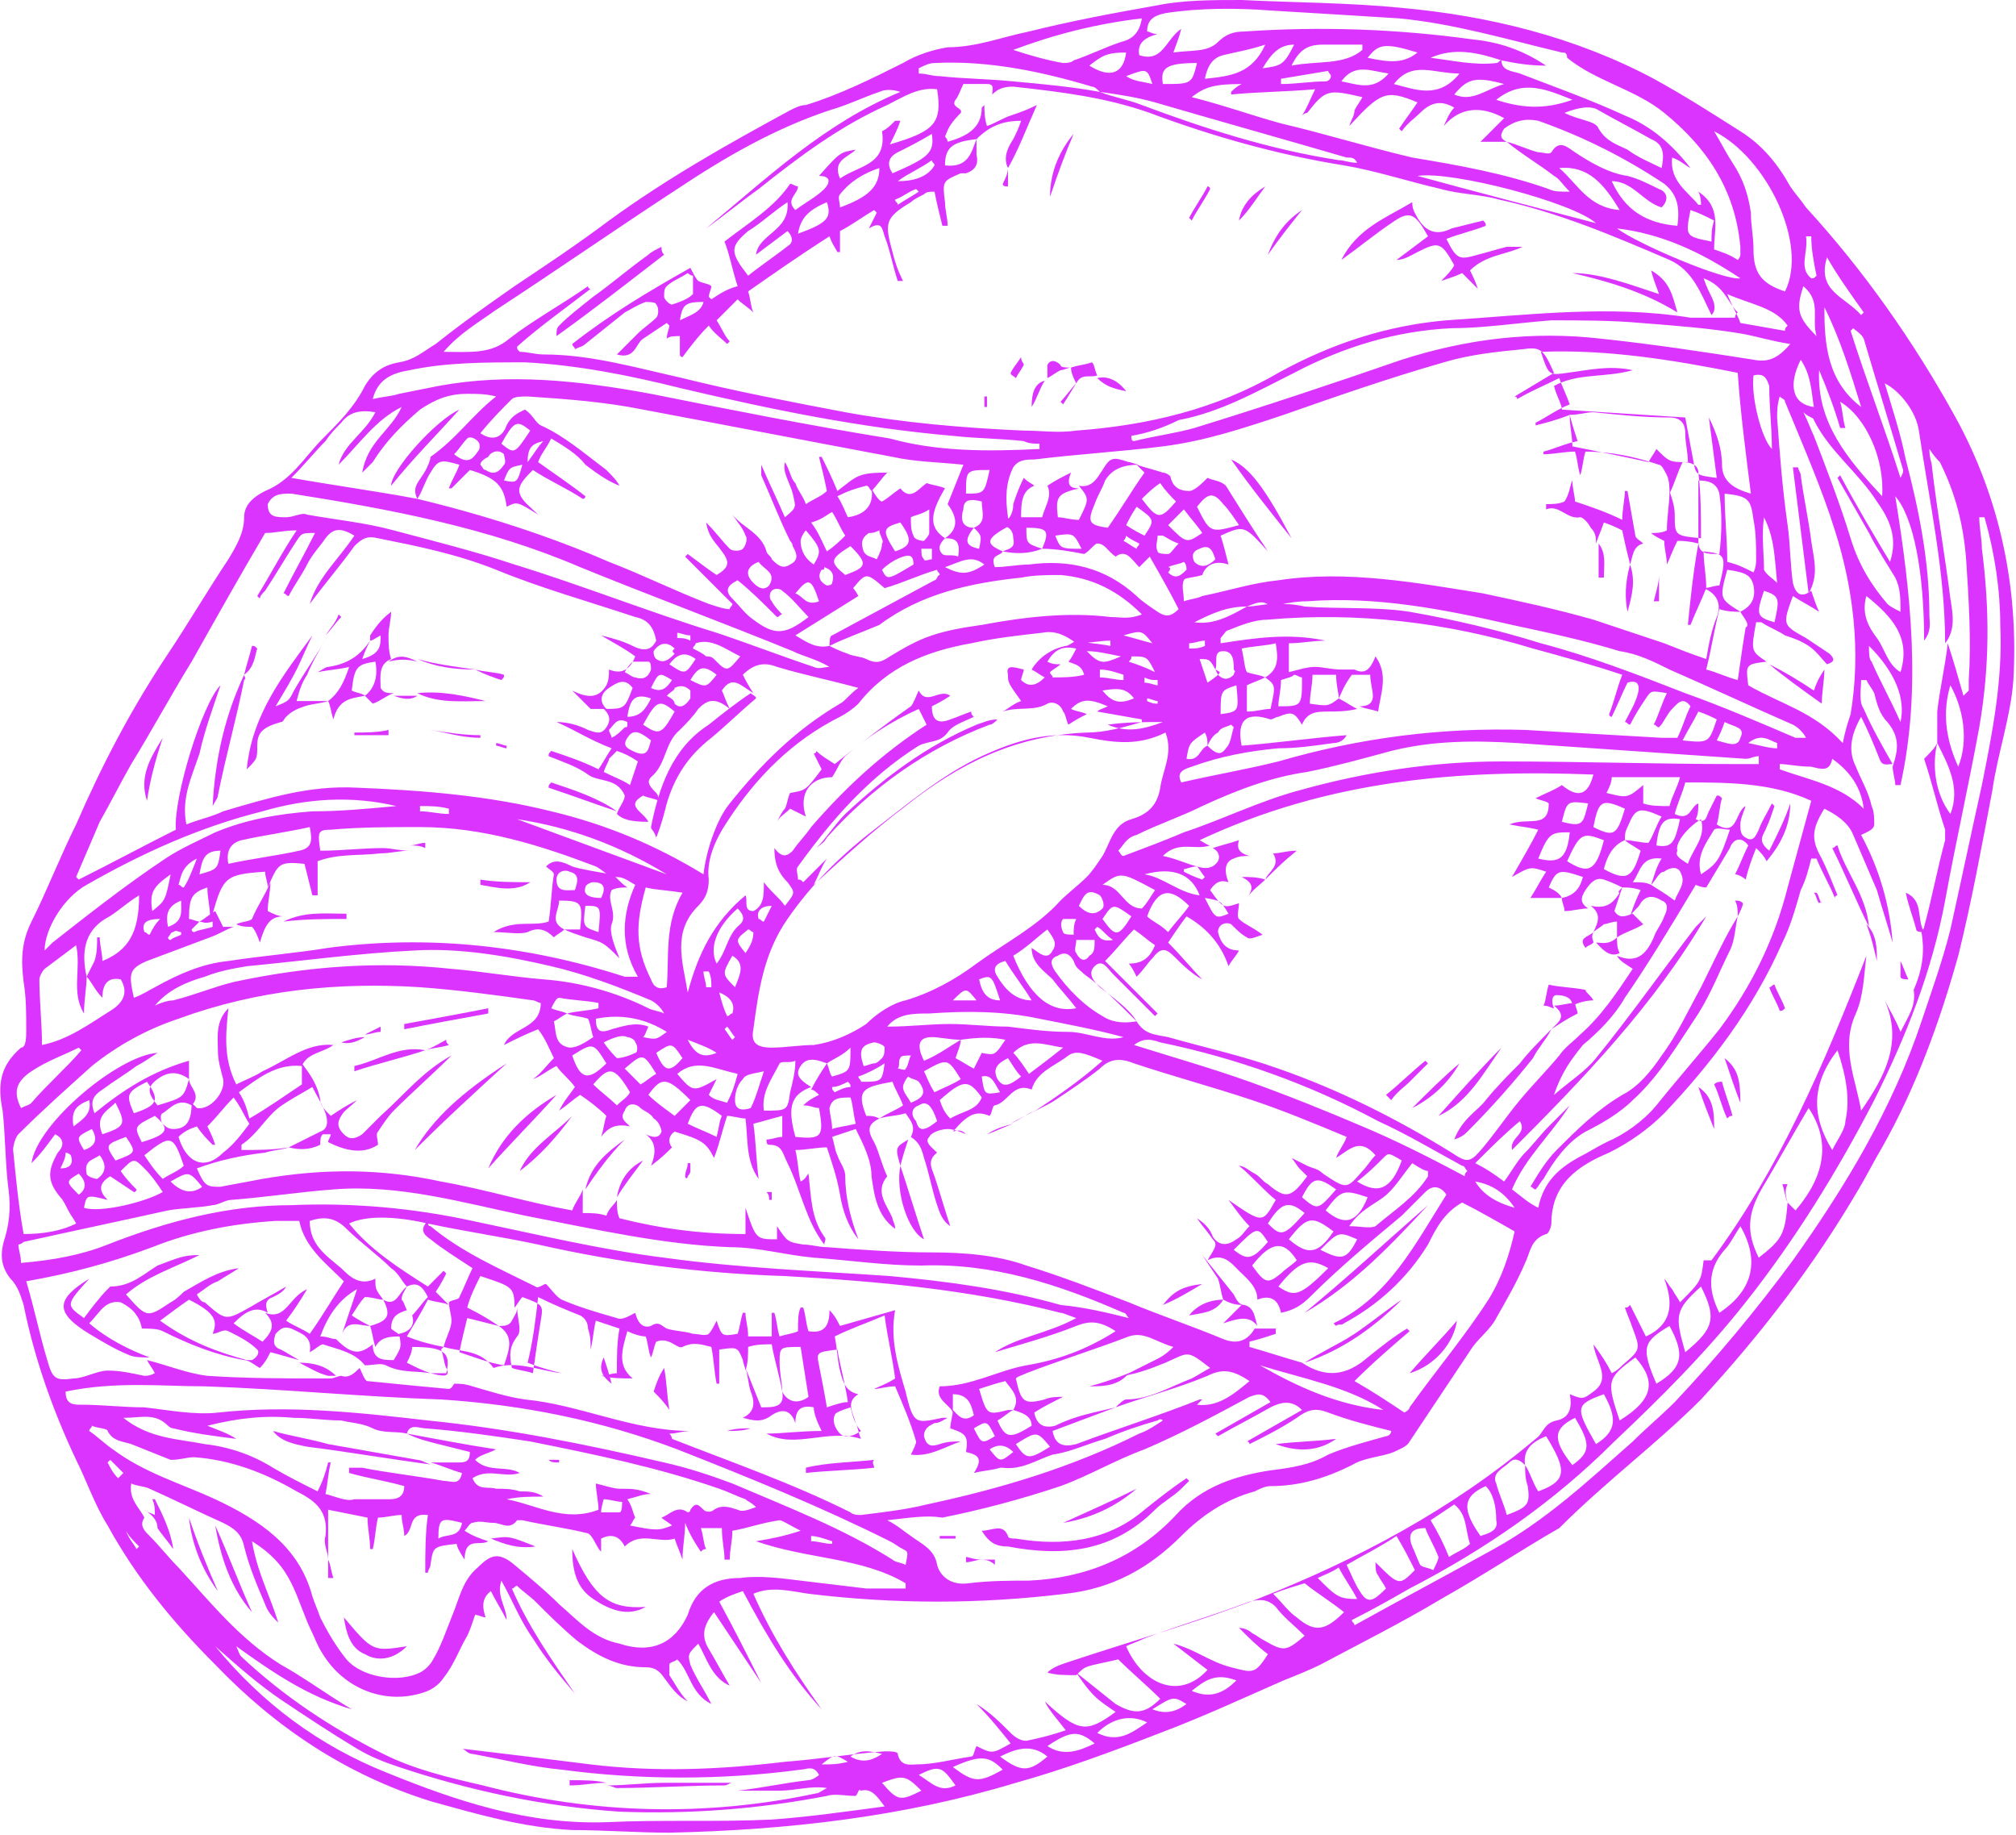 <?xml version="1.0" encoding="utf-8"?>
<!-- Generator: Adobe Illustrator 29.0.1, SVG Export Plug-In . SVG Version: 9.03 Build 54978)  -->
<svg version="1.1" id="Layer_1" xmlns="http://www.w3.org/2000/svg" xmlns:xlink="http://www.w3.org/1999/xlink" x="0px" y="0px"
	 viewBox="0 0 76.8 69.9" style="enable-background:new 0 0 76.8 69.9;" xml:space="preserve">
<style type="text/css">
	.st0{fill:#DB34FF;}
</style>
<g>
	<path class="st0" d="M25.3,9.7c-1.3,1-2.7,2.1-4.1,3.1c0-0.2,0-0.3,0.1-0.4c0.4-0.4,0.8-0.7,1.3-1.1c0.7-0.5,1.4-1.1,2.1-1.6
		c0.1-0.1,0.3-0.2,0.5-0.3C25.2,9.5,25.2,9.6,25.3,9.7z"/>
	<path class="st0" d="M17.5,15.6c-0.9,1-1.8,1.9-2.6,2.9C14.9,17.9,16.6,16,17.5,15.6z"/>
	<g>
		<path class="st0" d="M59.4,58.2C58,59,56.5,60,54.9,60.9c-1.5,0.9-3.1,1.7-4.6,2.5c-0.4,0.2-0.9,0.4-1.4,0.6
			c-1.6,0.7-3.1,1.4-4.7,2c-1.8,0.7-3.7,1.4-5.5,1.9c-4.3,1.3-8.7,1.8-13.2,1.9c-1.2,0-2.5-0.1-3.7-0.1c-1.9-0.1-3.6-0.6-5.4-1.1
			c-3.2-1-5.9-2.8-8.2-5.2c-1.6-1.6-3-3.3-4.1-5.3c-0.5-0.8-0.8-1.7-1.2-2.5c-0.9-1.9-1.6-3.9-2-5.9c-0.1-0.3-0.2-0.7-0.5-1
			c-0.4-0.5-0.4-1-0.2-1.6c0.2-0.7,0.2-1.3,0.1-2c-0.1-0.9-0.1-1.9-0.2-2.8c-0.2-1-0.1-1.7,0.7-2.4C1,39.9,1,39.5,1,39.2
			C1,38.6,1,38,0.9,37.4c-0.1-0.8-0.1-1.5,0.3-2.3c0.6-1.2,1.1-2.5,1.7-3.7c1-2.3,2.1-4.4,3.5-6.5c0.8-1.2,1.5-2.4,2.3-3.6
			c0.3-0.5,0.6-1,0.6-1.6c0-0.5,0.4-0.8,0.8-1c1-0.4,1.5-1.3,2.2-2c0.6-0.6,1.2-1.2,1.6-2c0.3-0.5,0.7-0.8,1.3-0.9
			c0.6-0.1,0.9-0.4,1.4-0.7c1-0.8,2-1.5,3-2.2c1.2-0.8,2.4-1.6,3.6-2.5c2.2-1.6,4.5-2.9,6.9-4.2c0.2-0.1,0.4-0.2,0.6-0.2
			c1.3-0.4,2.5-1,3.7-1.6c0.5-0.3,1.1-0.5,1.7-0.6c1.1,0,2.1-0.4,3.1-0.6c1.6-0.4,3.2-0.7,4.9-1C45.1,0,46.2,0,47.3,0
			c2,0.1,4.1,0.1,6.1,0.3C56.7,0.6,60,1.4,63,3c1.1,0.6,2.2,1.3,3.3,2c0.8,0.5,1.4,1.2,1.9,2.1c0.2,0.3,0.4,0.5,0.6,0.8
			c2.2,2.4,4.1,5.1,5.7,8c1.7,3.1,2.4,6.5,2.2,10c-0.1,1.4-0.6,2.8-0.8,4.2c-0.4,2.1-0.8,4.3-1.3,6.3c-0.7,2.5-1.6,5-2.9,7.3
			c-0.3,0.5-0.6,1.1-0.9,1.6c-1.7,2.9-3.7,5.5-6,8C63.1,55,61.2,56.4,59.4,58.2z M47.5,23.1c0.3,0,0.7-0.1,1-0.1
			c0.4,0,0.8,0,1.2,0.1c1.3,0.1,2.7,0,4,0.2c1.7,0.3,3.4,0.7,5,1.2c1.9,0.5,3.7,1.2,5.5,1.9c1.4,0.5,2.8,1.1,4.2,1.7
			c0.1,0,0.3,0,0.4,0c-0.1-0.2-0.3-0.4-0.5-0.5c-1.6-0.7-3.1-1.4-4.7-2.1c-0.6-0.3-1.2-0.6-1.9-0.7c-1.3-0.4-2.7-0.7-4.1-1
			c-2.6-0.6-5.2-1.1-7.8-0.9c-0.5,0-0.9,0.1-1.4,0.2C48.1,22.8,47.8,23,47.5,23.1c-0.8,0-1.4,0.3-2,0.6
			C46.2,23.8,46.8,23.5,47.5,23.1z M46.4,25.7c-0.3-0.6-0.3-0.6-0.7-0.6c0.1,0.3,0.2,0.6,0.3,0.9C46.3,25.8,46.4,25.7,46.4,25.7
			c0.2,0.2,0.4,0.2,0.6,0c0-0.1,0.1-0.1,0-0.2c0-0.3,0-0.7-0.4-0.7c-0.4,0-0.2,0.4-0.3,0.7C46.5,25.6,46.5,25.6,46.4,25.7z M46,28.4
			c0-0.2,0-0.3-0.1-0.5c-0.6,0.4-0.6,0.4-0.7,1C45.7,29,45.7,28.5,46,28.4c0.3,0.3,0.5,0.4,0.7,0.1c0.2-0.2,0.2-0.5,0.3-0.8
			c0,0-0.1-0.1-0.1-0.1c-0.2,0.1-0.4,0.1-0.5,0.3C46.2,28,46.1,28.2,46,28.4z M40.4,25.3c-0.1,0.1-0.3,0.2-0.4,0.3
			c0,0.1,0.1,0.1,0.1,0.2c0.4,0,0.8,0,1.2-0.1c-0.1-0.4-0.4-0.4-0.6-0.5c0.1-0.1,0.2-0.3,0.3-0.5c-0.5-0.1-0.8,0-1.1,0.5
			C40.1,25.3,40.2,25.3,40.4,25.3z M37.1,20.1c0.5-0.2,0.3-0.6,0.3-1C37,19,36.7,19,36.7,19.4C36.6,19.7,36.6,20.1,37.1,20.1
			c-0.4,0.5-0.3,0.7,0.2,0.8C37.4,20.4,37.4,20.4,37.1,20.1z M15.7,50.1c0.2-0.2,0.4-0.5,0.6-0.7c-0.2-0.4-0.4-0.6-0.8-0.4
			c-0.2-0.2-0.3-0.5-0.6-0.7c-0.5-0.5-1.2-1-1.7-1.5c-0.4-0.4-0.8-0.5-1.4-0.3c0,0.9,0.6,1.3,1.2,1.8c0.3,0.3,0.7,0.7,1.3,0.4
			c0,0.4,0,0.4,0.3,0.8c-0.2,0-0.4-0.1-0.7-0.1c-0.2,0.2-0.3,0.4-0.5,0.7c0.3,0.2,0.5,0.3,0.7,0.4c-0.4,0-0.9-0.3-1.1,0.4
			c0.2-0.6,0.4-1.2,0.6-1.8c-0.7,0.4-1.1,1-1.4,1.8c0.3,0,0.4,0.1,0.6,0.1c0.6,0.6,0.9,0.6,1.4,0.2c0,0.6,0.4,0.6,0.8,0.6
			c0.3-0.5,0.3-0.5,0.2-1C15.7,50.7,15.8,50.4,15.7,50.1z M36,20.5c0.6-0.4,0.4-0.9,0.1-1.3c0.2-0.5,0.4-1,0.6-1.5
			c-0.9-0.1-1.8-0.1-2.7-0.3c-3.2-0.6-6.3-1.2-9.5-1.8c-1.5-0.3-2.9-0.4-4.4-0.5c-0.2,0-0.5,0-0.6,0.1c-0.4,0.4-0.8,0.8-1.2,1.3
			c0.6,0.4,0.9,0,1-0.3c0.2-0.4,0.5-0.5,0.7-0.6c0.3,0.2,0.4,0.5,0.6,0.6c0.9,0.4,1.7,1.1,2.5,1.7c0.2,0.2,0.4,0.4,0.5,0.6
			c-0.5-0.2-0.9-0.5-1.3-0.8C22,17.3,21.5,17,21,16.7c-0.2,0.4-0.4,0.6-0.5,0.9c0.7,0.5,1.3,0.9,1.8,1.3c0,0,0,0.1-0.1,0.1
			c-0.6-0.4-1.3-0.7-1.9-1.1c-0.3,0.3-0.6,0.6-0.5,0.9c0.1,0.3,0.4,0.5,0.7,0.8c-0.8-0.5-0.8-0.5-1.2-0.3c-0.1-0.8-0.4-1.1-1.4-1.4
			c-0.2,0.2-0.5,0.5-0.7,0.7c0,0,0,0-0.1,0c0.1-0.3,0.3-0.6,0.4-0.9c-0.7-0.2-0.8-0.2-1.1,0.3c-0.2,0.3-0.3,0.7-0.5,1
			c-0.2-0.4,0-0.6,0.2-0.9c0.2-0.3,0.3-0.6,0.3-0.7c1-0.7,1.6-1.6,2.5-2.3c-0.4-0.1-0.7-0.1-1.1-0.1c-0.7,0-1.2,0.2-1.8,0.6
			c-0.7,0.6-1.3,1.2-1.8,2c-0.1,0.1-0.2,0.2-0.4,0.4c0.2-1.2,1.1-1.6,1.5-2.5c-1,0.5-1.6,1.4-2.4,2.2c0.2-0.8,1-1.2,1.4-2
			c-0.6-0.1-1,0-1.3,0.4c-0.2,0.2-0.4,0.4-0.6,0.7c-0.4,0.4-0.8,0.9-1.3,1.4c1.7,0.3,3.2,0.5,4.8,0.8c2.5,0.6,5,1.4,7.3,2.4
			c1.3,0.5,2.5,1.1,3.8,1.6c0.3,0.1,0.6,0.2,0.8,0.2c0-0.1,0.1-0.1,0.1-0.2c-0.6-0.6-1.2-1.2-1.8-1.8c0,0,0.1-0.1,0.1-0.1
			c0.4,0.3,0.8,0.6,1.1,0.8c0.5-0.3,0.5-0.5,0.2-0.9c-0.2-0.3-0.5-0.5-0.6-1.1c0.4,0.4,0.6,0.7,0.9,1c0.1,0.1,0.4,0.1,0.5,0
			c0.1-0.1,0.2-0.4,0.1-0.5c-0.1-0.3-0.3-0.5-0.5-0.8c0.4,0.5,1.1,0.7,1.3,1.4c0,0.1,0.2,0.2,0.2,0.3c0.2,0.2,0.4,0.4,0.7,0.2
			c0.4-0.2,0.2-0.5,0.1-0.7c0-0.1-0.1-0.2-0.1-0.2c-0.4-0.8-0.7-1.6-1.1-2.5c0-0.1,0-0.2,0-0.4c0.3,0.7,0.6,1.3,0.9,2
			c0.5-0.4,0.4-0.4,0.3-0.9c-0.1-0.4-0.4-0.8-0.3-1.2c0.2,0.3,0.2,0.6,0.4,0.8c0.1,0.3,0.3,0.5,0.4,0.8c0.3-0.2,0.6-0.3,0.8-0.5
			c-0.1-0.5-0.2-0.9-0.3-1.3c0,0,0.1,0,0.1,0c0.2,0.4,0.4,0.8,0.6,1.3c0.4-0.3,0.6-0.5,0.9-0.6c0.3-0.1,0.7-0.1,1-0.1
			c-0.2,0.2-0.4,0.5-0.6,0.7c-0.1-0.1-0.1-0.2-0.2-0.2c-0.4,0.1-0.7,0.2-1.1,0.4c0.2,0.3,0.3,0.6,0.4,0.8c0.7-0.1,1-0.5,0.9-1.1
			c0.1,0.2,0.3,0.5,0.4,0.5c0.2-0.1,0.4-0.3,0.7-0.5c0.4,0.5,0.7,0,1-0.2c0.3,0.1,0.5,0.1,0.7,0.2C35.4,19.6,35.4,20.1,36,20.5
			c-0.2,0.2-0.3,0.4-0.1,0.6c0.1,0.1,0.4,0,0.6,0.1C36.6,20.6,36.4,20.5,36,20.5z M31.5,40.5c0.1,0.2,0.1,0.4,0.2,0.5
			c0.7-0.2,0.7-0.2,0.7-1.1C32.1,40.2,31.8,40.3,31.5,40.5c-0.5-0.2-0.8-0.2-1,0.1c-0.2,0.3-0.1,0.5,0.4,0.8
			c-0.8,0.3-0.9,0.8-0.6,1.9c1,0.1,1.1,0,0.9-1.1c-0.2,0-0.3-0.1-0.6-0.1c0.2-0.2,0.4-0.3,0.6-0.4c-0.1-0.1-0.2-0.2-0.3-0.2
			C31.1,41.1,31.3,40.8,31.5,40.5z M62.9,33.7c0.1-0.3,0.2-0.7,0.4-1c-0.8-0.1-0.8,0.5-1.1,0.9C62.5,33.6,62.7,33.6,62.9,33.7
			c0.3,0.2,0.5,0.3,0.9,0.6c0.1-0.3,0.3-0.5,0.3-0.8c0-0.1-0.1-0.4-0.2-0.4c-0.1-0.1-0.4,0-0.5,0.1C63.2,33.2,63.1,33.5,62.9,33.7z
			 M7.6,35.1C7.8,35,8,34.8,8.2,34.7c0.1,0.2,0.2,0.4,0.3,0.6c0.1,0,0.3,0,0.4,0c-0.3,0.1-0.6,0.3-0.9,0.4c-0.8,0.3-1.6,0.6-2.4,0.9
			c-0.7,0.3-0.7,0.5-0.5,1.4c0.3-0.1,0.6-0.3,0.8-0.4c0.9-0.5,1.8-0.9,2.8-1c1.3-0.2,2.6-0.3,3.8-0.5c3.8-0.5,7.6-0.1,11.3,1.1
			c0.1,0,0.2,0,0.5,0c-0.7-1.2-0.6-2.4-0.1-3.5c-0.5-0.3-0.5-0.3-0.9-0.3c-0.2-0.1-0.4-0.3-0.6-0.4c-2.1-0.8-4.3-1.5-6.7-1.5
			c-1.1,0-2.3,0-3.4,0.1c-0.5,0-0.5,0.1-0.4,0.8c0.8,0,1.6-0.1,2.4-0.1c0.3,0,0.6,0.1,1,0.1c-0.4,0-0.7,0.1-1.1,0.1
			c-0.8,0.1-1.6,0-2.4,0.3c0,0.4,0,0.9,0,1.3c-0.1,0-0.1,0-0.2,0c-0.1-0.4-0.2-0.8-0.3-1.2c-1-0.1-1,0-1.4,0.9
			c0-0.2-0.1-0.4-0.1-0.6c-1.5,0.1-1.6,0.2-2,1.6c0,0.1,0,0.1-0.1,0.1c0-0.4-0.1-0.7-0.1-1.1C7.3,34,7.2,34.2,7.2,35
			C7.3,35,7.5,35.1,7.6,35.1c-0.1,0.1-0.2,0.2-0.3,0.3c0,0,0,0.1,0.1,0.1c0.2-0.1,0.4-0.1,0.7-0.2c0-0.1,0-0.1,0-0.2
			C7.8,35.2,7.7,35.1,7.6,35.1z M61.8,33.8c-0.2-0.1-0.4-0.2-0.7-0.3c-0.3-0.1-0.5,0.1-0.7,0.4c-0.2,0.3-0.2,0.5,0.1,0.7
			c-0.3,0-0.6,0.1-0.9,0.1c0-0.2-0.1-0.3-0.1-0.5c0.5-0.1,0.7-0.4,0.8-0.8c-0.9-0.3-1-0.3-1.3,0.4c0.2,0.1,0.4,0.2,0.5,0.4
			c-0.4,0-0.7,0-1.2,0c0.2-0.3,0.4-0.7,0.6-1c-0.6-0.2-0.6-0.2-1.3,0.2c0.4-0.7,0.7-1.2,1-1.8c-0.4-0.1-0.6-0.1-1.1-0.2
			c0.7-0.3,1.5,0.2,1.5-0.8c-0.1-0.1-0.3-0.1-0.5-0.2c0.4-0.2,0.7-0.3,1-0.5c0.6,0.5,1,0.4,1.2-0.4c-5.1-0.2-10.1,0.2-15,2.5
			c0.2,0.1,0.3,0.2,0.4,0.2c-0.6,0.2-1.2-0.2-1.8,0.4c0.5,0.1,0.9,0.3,1.3,0.4c-0.2,0-0.4,0.1-0.5,0.1c0,0,0,0.1,0,0.1
			c0.2,0.1,0.4,0.2,0.7,0.3c0,0,0.1-0.1,0.1-0.1c-0.1-0.1-0.2-0.3-0.3-0.4c0.3,0.1,0.6,0.1,0.8-0.2c0.1-0.2,0-0.4-0.2-0.5
			c0.3-0.1,0.7-0.2,1-0.3c-0.1,0.3,0,0.5,0.4,0.6c-0.2,0-0.4,0-0.6,0.1c-0.3,0.1-0.4,0.4-0.2,0.9c-0.3-0.1-0.5,0-0.7,0.3
			c0.5,0.7,0.5,0.7,1.1,0.5c0,0.2-0.1,0.5,0,0.6c0.2,0.2,0.5,0.3,0.9,0.6c-0.3,0.1-0.5,0.2-0.6,0.1c-0.2-0.1-0.4-0.3-0.6-0.5
			c-0.2-0.1-0.5,0-0.5,0.3c0.1,0.4,0.3,0.7,0.8,0.7c-0.1,0.2-0.3,0.4-0.4,0.6c-0.3-0.9-0.9-1.5-1.6-1.9c-0.3,0.4-0.5,0.7-0.7,1
			c0.5,0.5,0.9,1,1.3,1.4c-0.4-0.2-0.8-0.6-1.1-0.9c-0.3-0.3-0.5-0.3-0.8,0.1c-0.2,0.2-0.3,0.4-0.6,0.7c-0.1-0.2-0.2-0.4-0.3-0.5
			c0.5,0,0.8-0.2,1-0.7c-0.3-0.2-0.5-0.4-0.8-0.6c-0.4,0.4-0.7,0.8-1.1,1.2c0.7,0.7,1.3,1.3,2,2c0,0-0.1,0.1-0.1,0.1
			c-0.5-0.5-1.1-1.1-1.6-1.6c-0.2-0.2-0.4-0.6-0.7-0.3c-0.3,0.3,0,0.6,0.2,0.8c0.5,0.4,1.1,0.8,1.4,1.3c0.3,0.5,0.7,0.5,1.2,0.6
			c1.4,0.4,2.8,0.7,4.2,1.2c2.3,0.8,4.5,1.9,6.6,3.2c0.6,0.4,0.7,0.4,1.2-0.2c0.5-0.6,0.9-1.2,1.4-1.8c0.5-0.6,1-1.1,1.5-1.7
			c0.2-0.3,0.5-0.5,0.8-0.8c0.8-0.7,1.4-1.6,2-2.5c-0.3-0.2-0.5-0.3-0.6-0.5c0.7,0.3,1.1,0,1.4-0.7c0.1-0.3,0.3-0.5,0.4-0.8
			c0.1-0.2,0.2-0.5-0.1-0.6c-0.3-0.2-0.6-0.2-0.8,0.1c-0.1,0.2-0.3,0.3-0.4,0.5c0.1-0.3,0.2-0.6,0.4-1C62.2,33.8,62,33.8,61.8,33.8z
			 M51,26.6c0.2,0.1,0.5,0.3,0.7,0.4c-0.4,0.1-0.8,0.1-1.1,0.1c-0.4,0-0.8,0-1,0.5c-0.3-0.5-0.4-0.5-0.9-0.3c-0.1,0-0.2,0.1-0.3,0.1
			c-0.9-0.3-1.3,0-1.1,1c1.3-0.1,2.7-0.3,4-0.4c-0.1,0.2-0.3,0.3-0.5,0.3c-0.7,0.1-1.4,0.2-2.1,0.2c-1.1,0.1-2.2,0.3-3.3,0.7
			c-0.3,0.1-0.6,0.2-0.4,0.6c1.3-0.3,2.5-0.5,3.7-0.8c3.1-0.9,6.2-1.3,9.4-1.2c1.7,0.1,3.5,0.2,5.2,0.3c0.2,0,0.4,0,0.6,0
			c0.2-0.4,0.3-0.8,0.5-1.2c-0.3-0.4-0.5-0.1-0.7,0.1c-0.2,0.2-0.3,0.5-0.5,0.7c-0.1,0-0.1-0.1-0.2-0.1c0.2-0.4,0.3-0.8,0.5-1.2
			c-0.6-0.1-0.6-0.1-0.8,0.2c-0.2,0.3-0.4,0.6-0.6,1c-0.1,0-0.1-0.1-0.2-0.1c0.2-0.4,0.4-0.7,0.5-1.1c0.1-0.4-0.1-0.5-0.4-0.4
			c-0.2,0.4-0.4,0.9-0.6,1.3c0,0-0.1,0-0.1-0.1c0.2-0.5,0.3-1,0.5-1.5c-1.2-0.4-2.3-0.7-3.4-1c-3.3-1-6.7-1.4-10.1-1.1
			c-0.5,0-1,0.2-1.5,0.4c-0.1,0-0.2,0.2-0.3,0.3c0,0.1,0,0.1,0,0.2c1.3-0.2,2.6-0.4,4-0.1c-0.5,0-0.9,0.1-1.4,0.1c0,0.4,0,0.7,0,1.1
			c0.4-0.1,0.7-0.2,1-0.2c0.3,0,0.6,0.1,1,0.1c0.2,0,0.4,0,0.5,0c0.4,0.2,0.6,0,0.8-0.5c0.5,0.7,0.2,1.4,0.1,2.1
			c-0.3-0.1-0.5-0.1-0.7-0.2c0.3,0,0.5-0.1,0.5-0.4c0-0.2-0.1-0.5-0.1-0.8c-0.3,0-0.5,0-0.7,0C51.2,26.1,51.1,26.4,51,26.6
			c0-0.2-0.1-0.5-0.1-0.9c-0.3,0-0.6,0-0.9,0c0,0.4-0.1,0.7-0.1,1.1C50.6,26.9,50.6,26.9,51,26.6z M38.6,53.7
			c0.3-0.5-0.1-0.8-0.3-1.1c-0.4,0.1-0.7,0.2-1,0.3c0.3,1,0.3,1,1.1,0.8C38.5,53.7,38.6,53.7,38.6,53.7c-0.2,0.1-0.4,0.3-0.6,0.4
			c0.3,0.7,0.5,0.7,1.3,0.2C39.3,53.9,38.9,53.8,38.6,53.7z M61.9,32c-0.5,0.2-0.7,0.7-0.8,1.1c0.9,0.5,1.1,0.3,1.4-0.7
			C62.2,32.2,62,32.1,61.9,32c0.3,0,0.6,0.1,0.9,0.1c0.2-0.3,0.3-0.7,0.5-1c-0.9-0.4-1-0.3-1.3,0.4C61.9,31.7,61.9,31.8,61.9,32z
			 M21.6,38.6c-0.2,0.1-0.3,0.2-0.5,0.3c0.1,0.4,0,0.9,0.6,1c0.3,0,0.6-0.2,0.9-0.4c-0.1-0.3-0.1-0.5-0.2-0.7
			C22.1,38.7,21.8,38.7,21.6,38.6c0.4-0.1,0.8-0.1,1.2-0.2c0-0.1,0-0.1,0-0.2c-0.5-0.1-1-0.1-1.5-0.2c-0.1,0-0.2,0.2-0.3,0.4
			C21.2,38.5,21.4,38.5,21.6,38.6z M48.2,25.8c0.5-0.3,0.5-0.7,0.4-1.3c-0.4,0.1-0.8,0.1-1.3,0.2c0.1,0.4,0.1,0.7,0.2,0.9
			C47.8,25.7,48,25.7,48.2,25.8c-0.2,0.1-0.5,0.2-0.7,0.3c0,0.3,0,0.6,0,1c0.4,0,0.6-0.1,0.9-0.1C48.6,26.1,48.6,26.1,48.2,25.8z
			 M16.4,52.3c-0.6-0.1-1.1,0-1.7-0.3c-0.2-0.1-0.5,0-0.8,0c-0.4-0.5-1-0.6-1.6-0.8c-0.1,0-0.3,0.2-0.5,0.3c0.1-0.6-0.3-0.7-0.7-0.9
			c-0.3-0.1-0.4,0-0.6,0.2c-0.1,0.3-0.1,0.5,0.2,0.6c0.2,0.1,0.5,0.3,0.7,0.4c-0.4-0.1-0.7-0.2-1.1-0.3c-0.1,0.2-0.2,0.4-0.4,0.6
			c-0.2-0.1-0.4-0.3-0.6-0.3c-1.1-0.2-2.1-0.6-3.1-1.1c-0.2-0.1-0.5-0.1-0.8-0.1c0-0.1-0.1-0.4-0.2-0.5c-0.1-0.2-0.4-0.4-0.6-0.5
			c-0.6-0.1-0.8,0.4-1.2,0.8c0.7,0.6,1.5,1,2.3,1.3c-0.3,0-0.6,0-0.8-0.1c-0.5-0.2-1-0.5-1.5-0.8c-1.3-0.8-1.3-1.3,0-2.1
			c-0.9,1-0.9,1-0.2,1.5c0.3-0.4,0.6-0.8,0.9-1.1c0,0,0.1-0.1,0.1-0.1C5,49,5.5,48.5,6,48.2c0.8-0.3,1-0.4,1.6-0.4
			c-1,0.5-2,0.8-2.8,1.5c0.8,0.9,0.8,0.9,1.7,0.3c0.2-0.1,0.4-0.3,0.5-0.4c0.7-0.4,1.3-0.8,2.1-0.9c-0.3,0.2-0.5,0.3-0.8,0.5
			c-0.3,0.1-0.5,0.3-0.8,0.5c0.1,0.2,0.2,0.3,0.3,0.3c0.8,0.7,0.8,0.7,1.7,0.2c0.5-0.3,0.9-0.5,1.4-0.8c-0.1,0.2-0.3,0.3-0.5,0.4
			c-0.3,0.1-0.3,0.3-0.2,0.6c-0.5-0.3-0.9,0-1.3,0.4c0.4,0.3,0.8,0.5,1.1,0.7c0.4-0.4,0.5-0.7,0.1-1.1c0.8,0.3,0.9-0.6,1.6-0.9
			c-0.3,0.5-0.5,0.8-0.8,1.2c0.3,0.2,0.6,0.3,0.9,0.5c0.5-0.7,0.9-1.4,1.3-2c-0.7-0.7-1.5-1.3-1.7-2.3c-0.3,0-0.6,0-0.9,0
			c-1.6,0.1-3.2,0.4-4.7,1c-1.6,0.6-3.1,1-4.8,1.3c0.3,1,0.5,2,0.8,3c0.2,0.7,0.3,0.8,1,0.7c0.4,0,0.9-0.3,1.3-0.3
			c0.5,0,0.9,0.1,1.4,0.2c0.1,0,0.2,0,0.4-0.1c-0.1-0.2-0.2-0.3-0.3-0.5c0.8,0.2,1.5,0.5,2.3,0.6c1.5,0.1,3,0.1,4.4,0.1
			c0.1,0,0.2,0,0.3,0c0.1,0,0.3-0.1,0.4-0.1c0.3,0.1,0.5-0.1,0.7-0.3c0.1,0.2,0.2,0.5,0.3,0.5c1,0.1,2,0.2,3.1,0.3
			c0.1,0,0.2-0.2,0.2-0.2c0.2,0,0.4,0,0.7,0.1c0.7,0.2,1.3,0.4,2,0.5c2.1,0.2,4.1,1.2,6.3,1.2c-0.3,0-0.5,0.1-0.8,0.1
			c0.1,0.1,0.1,0.2,0.1,0.2c2.3,0.9,4.6,1.7,6.8,2.8c0.1,0.1,0.3,0.1,0.4,0.1c0.8-0.1,1.7-0.2,2.5-0.4c2.8-0.6,5.5-1.4,8.1-2.7
			c0.3-0.1,0.6-0.3,0.9-0.5c-0.1-0.1-0.2,0-0.2,0c-0.7,0.2-1.3,0.4-2,0.7c-0.7,0.2-1.3,0.5-2,0.6c-0.6,0.2-1.2,0.6-1.9,0.5
			c0,0-0.1,0-0.1,0c-0.3,0.1-0.6,0.1-1,0.2c0.4-0.6,0.1-0.7-0.3-0.8c0.1-0.6,0-0.7-0.6-0.9c0-0.2,0.1-0.5,0.1-0.7
			c0.2,0.2,0.4,0.5,0.8,0.2c-0.1-0.4-0.2-0.8-0.8-0.8c0,0.3,0,0.5,0,0.7c-0.1-0.3-0.7-0.5-0.5-1c1.2,0,2.2-0.6,3.3-0.8
			c1.2-0.2,2.3-0.6,3.4-1.3c-0.6-0.4-1-0.4-1.5-0.2c-1,0.4-2.1,0.7-3.1,1c0.9-0.6,2-0.7,3.1-1.3c-0.3-0.1-0.5-0.2-0.6-0.2
			c-3.5-0.9-7-1.2-10.5-1.4c-3.2-0.1-6.3-0.5-9.4-1.2c-1.4-0.3-2.8-0.5-4.2-0.8c-1.3-0.3-2.4-0.3-3,0c0.8,1,1.9,1.7,3,2.4
			c0.2-0.2,0.4-0.4,0.6-0.6c0,0,0,0,0.1,0.1c-0.1,0.2-0.2,0.4-0.4,0.7c0.2,0.2,0.4,0.4,0.5,0.5c-0.2-0.1-0.5-0.1-0.8-0.2
			c-0.2,0.4-0.5,0.9-0.8,1.4c0.5,0.2,0.9,0.3,1.4,0.4c0.1-0.4,0.3-0.7,0.3-1c0-0.2-0.1-0.5-0.1-0.7c0.1-0.1,0.4-0.1,0.4-0.2
			c0.2-0.4,0.3-0.7,0.5-1.1c-0.6-0.4-1.1-0.7-1.6-1.1c-0.3-0.2-0.4-0.4-0.1-0.7c0,0.1,0,0.2,0.1,0.2c1.2,1,2.6,1.6,4,2.3
			c0.1,0.1,0.3-0.1,0.4-0.1c0.2,0.2,0.4,0.5,0.6,0.6c0.7,0.3,1.4,0.5,2.1,0.7c0.2,0.1,0.5-0.1,0.7-0.2c0.1,0.4,0.3,0.6,0.6,0.5
			c0.3-0.2,0.4,0,0.6,0.1c0.3,0.1,0.7,0.1,1,0.2c0.2,0,0.5,0.1,0.6,0c0.1-0.1,0.2-0.3,0.3-0.5c0.2,0.6,0.2,0.6,0.8,0.5
			c0.1-0.3,0.1-0.5,0.2-0.8c0,0,0.1,0,0.1,0c0,0.3,0.1,0.5,0.1,0.9c0.3,0,0.6,0,0.9,0c0-0.4,0-0.6,0-0.9c0,0,0.1,0,0.1,0
			c0.1,0.3,0.1,0.6,0.2,0.9c0.3-0.1,0.5-0.1,0.7-0.2c0-0.4,0-0.7,0.1-0.9c0,0,0.1,0,0.1,0c0.1,0.3,0.1,0.6,0.2,0.9
			c0.6,0.1,0.8-0.2,0.8-0.8c0.2,0.2,0.3,0.4,0.4,0.6c0.7-0.2,1.4-0.4,2.1-0.6c-0.2,1.1,0.1,2.1,0.4,3.1c0.3,1.3,0.4,1.2,1.4,1
			c0,0,0.1,0,0.2,0c-0.2,0.1-0.3,0.2-0.5,0.2c-0.2,0.1-0.4,0.2-0.4,0.5c0.1,0.4,0.3,0.4,0.6,0.3c0.3-0.1,0.5-0.1,0.8-0.1
			c-0.6,0.2-1.2,0.6-1.9,0.5c0.1-0.2,0.2-0.4,0.2-0.5c-0.2-0.7-0.5-1.4-0.8-2.1c-0.3,0-0.6,0.1-0.8,0.1c0.2-0.1,0.5-0.2,0.8-0.4
			c-0.1-0.8-0.3-1.6-0.4-2.4c-0.7,0.3-1.3,0.5-1.9,0.8c0.1,0.5,0.1,0.9,0.2,1.3c0.1,0.4,0.2,0.8,0.7,0.9c-0.5,0.3-0.2,0.7-0.1,1.1
			c0.1,0.2,0.1,0.4,0.2,0.6c-1.3-0.4-2.5,0.4-3.6-0.2c0.6,0,1.3-0.1,2.1-0.1c-0.2-0.4-0.3-0.7-0.3-0.9c-0.5-0.1-0.7,0.1-0.7,0.6
			c-0.2-0.6-0.6-0.5-0.9-0.3c-0.4,0.3-0.7,0.2-1.1,0.1c0.4-0.2,0.5-0.5,0.3-1c-0.1-0.3-0.1-0.6-0.2-0.9c0.2,0.5,0.4,1,0.6,1.5
			c0.5,0,0.9,0,0.8-0.6c0.2,0.4,0.6,0.5,1,0.2c-0.1-0.6-0.2-1.3-0.3-1.9c-0.8,0-0.8,0-0.8,0.6c0,0.4,0.1,0.8,0.1,1.1
			c-0.1-0.6-0.3-1.2-0.4-1.8c-0.3,0-0.6,0-0.9,0.1c0,0.3,0,0.6-0.1,0.9c0-0.1-0.1-0.3-0.1-0.4c-0.2-0.5-0.2-0.5-0.9-0.4
			c0,0.4,0,0.9,0,1.3c0,0-0.1,0-0.1,0c-0.1-0.5-0.1-0.9-0.2-1.4c-0.4-0.1-0.7-0.2-1.1,0c-0.2,0.1-0.5-0.4-1-0.2
			c-0.1,0.2-0.1,0.4-0.2,0.6c-0.1-0.2-0.1-0.5-0.2-0.8c-0.2,0-0.5-0.1-0.7-0.2c-0.2,0.7-0.4,1.3,0.2,1.8c-0.4,0-0.8,0-1.2-0.1
			c0.2,0,0.4-0.1,0.6-0.1c0-0.6,0-1.2,0.1-1.7c-0.3-0.1-0.6-0.2-0.9-0.3c-0.1,0.4-0.1,0.7-0.2,1.1c0-0.3,0-0.5-0.1-0.8
			c0-0.2-0.1-0.4-0.3-0.5c-0.5-0.2-1-0.4-1.6-0.7c-0.1,0.9-0.2,1.7-0.4,2.5c0.5,0.2,0.9,0.3,1.3,0.4c-0.9-0.1-1.7-0.5-2.6-0.2
			c-0.5-0.7-1.2-0.6-1.9-0.8c0,0-0.1,0.1-0.1,0.1c0.1,0.2,0.1,0.5,0.2,0.7C17.2,52.5,16.8,52.4,16.4,52.3c0.2,0,0.4,0,0.6,0
			c0.2-0.8-0.1-1-1.3-1c0,0.2-0.1,0.4-0.2,0.6C15.9,52.1,16.1,52.2,16.4,52.3z M36.6,39.6c-0.4,0-0.8-0.1-1.1-0.1
			c-0.5,0-0.6,0.3-0.3,0.9C35.7,40.2,36.1,39.9,36.6,39.6c0,0.2-0.1,0.4-0.2,0.7c0.2,0.1,0.5,0.3,0.7,0.4c0.1-0.2,0.2-0.4,0.3-0.6
			c0.5,0.1,0.5,0.1,0.9-0.5C37.8,39.5,37.3,39.5,36.6,39.6z M58.1,55.8c0.2,0.3,0.3,0.7,0.5,1c1.1-0.4,1.1-0.8,0.3-2.1
			C58.4,54.9,58,55.2,58.1,55.8c-0.2-0.2-0.4-0.3-0.6-0.1c-0.2,0.2-0.7,0.4-0.5,0.8c0.1,0.4,0.3,0.8,0.4,1.2
			c0.8-0.3,0.9-0.4,0.8-1.1C58.1,56.3,58.1,56.1,58.1,55.8z M19,50.5c-0.4-0.1-0.8-0.2-1.2-0.3c-0.1,0.4-0.2,0.8-0.3,1.3
			c0.6,0.2,1.1,0.4,1.7,0.5C19.4,51.4,19.6,50.9,19,50.5c0.2,0,0.4,0,0.5-0.2c0.1-0.2,0.2-0.3,0.2-0.5c0,0.4,0.2,0.9,0,1.1
			c-0.3,0.4-0.3,0.7-0.2,1.2c0.3,0.1,0.5,0.1,0.8,0.2c0.1-0.7,0.2-1.4,0.3-2c0.1-0.6,0.1-0.6-0.7-0.9c-0.1,0.1-0.2,0.3-0.3,0.4
			c0-0.8-0.1-0.8-1.3-1.2c-0.2,0.4-0.4,0.8-0.5,1.2C18.4,50.1,18.7,50.3,19,50.5z M66.3,23.3c-0.2,0-0.5,0-0.8-0.1
			c-0.2,0.8-0.3,1.5-0.5,2.3c0.4,0.1,0.8,0.3,1.2,0.4c0.1-0.7,0.2-1.4,0.3-2C66.7,23.8,66.4,23.5,66.3,23.3c0.4-0.2,0.6-0.5,0.5-1
			c-0.1-0.4-0.3-0.5-1-0.6C65.5,22.8,65.5,22.8,66.3,23.3z M41.9,3.5c-0.1-0.1-0.2-0.2-0.3-0.2c-2-0.6-4-1-6-0.9
			c-0.2,0-0.4,0.1-0.6,0.2c0,0.1,0,0.1,0,0.2c0.3,0,0.5,0.1,0.8,0.1C36.7,3,37.6,3,38.6,3.1C39.7,3.2,40.8,3.3,41.9,3.5
			C42.4,3.7,43,3.8,43.5,4c2.4,0.9,4.9,1.7,7.5,2.1c0.2,0,0.4,0.1,0.7,0.1C51.6,6,51.5,6,51.3,6c-2.4-0.7-4.9-1.4-7.3-2.1
			C43.3,3.7,42.6,3.6,41.9,3.5z M38.2,21c-0.1,0.2-0.5,0.1-0.3,0.6c0.4,0,0.9-0.1,1.3-0.1c1.5-0.2,2.9,0.1,4.1,1.2
			c0.2,0.2,0.5,0.4,0.8,0.6c0.3,0.2,0.5,0.2,0.8-0.1c-0.3-0.6-0.7-1.3-1.1-2c-0.2,0.2-0.3,0.3-0.4,0.4c-0.3-0.3-0.5-0.7-0.9-0.4
			c-0.3-0.2-0.4-0.5-0.7-0.5c-0.1,0-0.3,0.3-0.5,0.4c-0.5-0.1-1.1-0.2-1.6-0.2c0.3-0.7,0.2-0.8-0.6-0.8c0,0.6,0,0.6,0.6,0.8
			C39.2,21.1,38.7,21.1,38.2,21c0.2-0.1,0.5-0.1,0.4-0.5C38.6,20.1,38.3,20,38,20c0.4-0.1,0.6-0.4,0.6-0.8c0.1-0.3,0.2-0.6,0.4-1
			c0.2,0.2,0.3,0.2,0.4,0.3c-0.5,0.2-0.5,0.7-0.5,1.2c0.3,0,0.5,0,0.8,0c0.1-0.4,0.4-0.8,0.2-1.2c0.3-0.2,0.5-0.3,0.9-0.5
			c-0.2,0.5,0,0.6,0.3,0.6c-0.8,0.2-0.9,0.3-0.8,1.1c0.2,0,0.5,0.1,0.8,0.1c0.4-0.8,0.4-0.8,0-1.3c0.5,0.1,0.7-0.3,0.9-0.6
			c0.3-0.5,0.4-0.5,1-0.3c0.1,0,0.3,0.1,0.4,0.1c-0.5,0-1,0.1-1.3,0.6c-0.1,0.3-0.3,0.6-0.4,0.9c-0.3,0.7-0.2,0.8,0.5,0.9
			c0.5-0.7,0.9-1.4,1.4-2.1c-0.1-0.1-0.2-0.2-0.3-0.3c0.3,0.1,0.7,0.2,1,0.3c0.1,0,0.3,0.1,0.3,0.2c0.1,0.4,0.4,0.5,0.7,0.5
			c0.2,0,0.5-0.3,0.7-0.5c0.2,0.1,0.5,0.1,0.7,0.3c0.5,0.8,1,1.6,1.6,2.5c-0.9-1-0.9-1-1.8-0.6c0.1,0.3,0.2,0.7,0.3,1.1
			c-0.6-0.2-0.9,0.1-1,0.4c-0.3,0.1-0.7,0.1-0.7,0.2c-0.1,0.2,0,0.5,0,0.8c0.3-0.1,0.5-0.1,0.7-0.2c1-0.2,1.9-0.5,2.9-0.6
			c2.6-0.4,5.3,0.1,7.8,0.5c1.4,0.3,2.8,0.6,4.2,1c0.9,0.3,1.8,0.6,2.7,0.9c0.5,0.2,1,0.4,1.6,0.6c0.1-0.6,0.2-1.1,0.4-1.6
			c0.2-0.5,0-0.9-0.5-1.1c0.2,0,0.4-0.1,0.6-0.1c0.3-1.2,0.2-1.2-0.6-1.3c0,0.5,0.1,0.9,0.1,1.4c-0.2,0.5-0.4,0.9-0.6,1.4
			c0,0,0,0-0.1,0c0.1-1,0.2-2,0.4-3.1c-0.4-0.1-0.6-0.1-0.8-0.1c-0.2,0.4-0.3,0.7-0.4,0.9c0-0.3-0.1-0.6-0.1-0.9
			c-0.2-0.1-0.4-0.2-0.5-0.3c0.2,0,0.4,0,0.6-0.1c0-0.5,0.1-1,0.1-1.5c0.1,0.3,0.2,0.6,0.2,0.9c0,0.8,0,0.8,1,0.9
			c0-0.8,0-1.7-0.1-2.5c0-0.3-0.3-0.4-0.6-0.4c-0.2,0.4-0.3,0.8-0.5,1.2c0-0.2,0-0.5-0.1-0.7c-0.1-0.2-0.2-0.4-0.3-0.4
			c-0.9-0.3-1.8-0.5-2.8-0.5c-0.1,0.3-0.1,0.6-0.2,0.9c-0.1-0.3-0.1-0.6-0.2-0.9c-0.4,0-0.8,0.1-1.2,0.1c0,0,0-0.1,0-0.1
			c0.4-0.1,0.8-0.3,1.3-0.4c-0.1-0.3-0.2-0.6-0.3-1c-0.5,0.2-0.9,0.3-1.3,0.4c0,0,0-0.1,0-0.1c0.4-0.2,0.8-0.5,1.3-0.7
			c-0.1-0.3-0.3-0.7-0.4-1c-0.6,0.3-1.1,0.5-1.6,0.8c0,0,0-0.1-0.1-0.1c0.5-0.3,1-0.6,1.5-0.9c-0.4-0.9-0.5-1-1.2-0.9
			c-1,0.1-2,0.2-3,0.5c-2.1,0.6-4.1,1.3-6.1,2c-1.5,0.5-3,1-4.6,1.2c-1.6,0.2-3.3,0.3-4.9,0.5c-0.3,0-0.6,0-0.8,0.3
			c-0.3,0.6-0.3,1.2-0.2,1.9c0,0.1,0.2,0.1,0.3,0.2C37.5,20.5,37.5,20.7,38.2,21z M42.5,53.6c-0.8,0.3-1.6,0.6-2.4,0.9
			c0.1,0.6,0.5,0.6,0.9,0.5c1.6-0.6,3.2-1.1,4.7-1.7c0,0,0.1,0,0.1,0c-0.1,0.1-0.1,0.1-0.2,0.2c0.8,0.1,1.4-0.4,2-0.9
			c-0.6-0.4-1-0.5-1.6-0.2C44.8,52.9,43.6,53.2,42.5,53.6c0.1-0.1,0.3-0.3,0.4-0.3c0.9,0,1.7-0.5,2.5-0.8c0.2-0.1,0.5-0.3,0.7-0.4
			c-0.9-0.7-0.8-0.6-1.7-0.2c-0.5,0.2-1,0.4-1.6,0.5c0.4-0.2,0.8-0.4,1.2-0.6c0.2-0.1,0.4-0.2,0.7-0.5c-0.7-0.2-1.1-0.6-1.7-0.4
			c-1.3,0.5-2.6,0.9-3.9,1.4c-0.2,0.1-0.3,0.1-0.4,0.2c0.2,0.9,0.3,1,1.1,0.8c0.2-0.1,0.5-0.1,0.7-0.1c-0.4,0.2-0.8,0.4-1.1,0.6
			c0.1,0.5,0.4,0.6,0.8,0.5C41,53.9,41.7,53.8,42.5,53.6z M36.8,43.2c-0.2-0.1-0.5-0.2-0.7-0.2c-0.2,0-0.6,0.1-0.7,0.3
			c-0.2,0.2,0.1,0.4,0.3,0.6c-0.4,0.3-0.2,0.6-0.1,0.9c0.2,0.6,0.4,1.3,0.6,1.9c-0.3-0.2-0.4-0.5-0.5-0.8c-0.2-0.6-0.3-1.2-0.5-1.8
			c-0.1-0.4-0.2-0.6-0.5-0.8c0.2-0.4,0-0.6-0.2-0.9c-0.3,0.1-0.7,0.1-1,0.2c0.3-0.2,0.6-0.3,0.9-0.5c-0.1-0.3-0.3-0.6-0.4-0.9
			c-1.1,0.2-1.4,0.3-1,1.3c0.2,0,0.3,0,0.5,0.1c-0.4,0.2-0.5,0.4-0.2,0.9c0.2,0.4,0.3,0.9,0.5,1.3c-0.5,0.6,0,1.1,0.2,1.6
			c0,0.1,0.1,0.2,0.1,0.4c-0.7-0.5-0.8-1.3-0.9-2c0-0.6-0.3-1.2-0.6-1.8c-0.3,0.1-0.6,0.2-0.9,0.3c0.1,0.3,0.1,0.5,0.2,0.7
			c0.1,0.3,0.3,0.5,0.3,0.8c0,0.8,0.2,1.6,0.5,2.4c-0.4-0.5-0.6-1.1-0.7-1.7c-0.1-0.6-0.3-1.2-0.5-1.8c-0.4,0-0.8,0.1-1.2,0.1
			c0.1,0.4,0.1,0.8,0.2,1.2c0.2-0.1,0.2-0.2,0.3-0.3c0.1,0.9,0.1,1.7,0.6,2.4c0.1,0.1,0,0.2,0,0.3c-0.7-0.9-0.9-2.1-1.4-3.1
			c-0.2-0.4-0.2-0.7-0.7-0.7c-0.1,0-0.1-0.1-0.1-0.2c0.2,0,0.4-0.1,0.6-0.1c0-0.3,0-0.5,0-0.8c-0.4,0.1-0.7,0.2-1.1,0.3
			c0.1,0.7,0.1,1.3,0.2,2.1c-0.5-0.7-0.4-1.5-0.5-2.3c-0.2,0-0.5-0.1-0.7-0.1c-0.2,0.6-0.3,1.1-0.5,1.6c-0.3-0.6-0.5-0.7-1.5-1
			c-0.3,0.2-0.2,0.5-0.1,0.6c-0.2,0.2-0.4,0.4-0.8,0.7c0.2-0.5,0.2-0.9-0.2-1.2c0.2,0.1,0.5,0.2,0.6-0.1c0-0.1-0.1-0.4-0.3-0.5
			c-0.1-0.2-0.4-0.3-0.5-0.4c-0.2-0.2-0.5-0.2-0.6,0.1c-0.2,0.3,0,0.4,0.2,0.6c-0.5-0.1-0.8,0-1.1,0.4c0.1-0.3,0.1-0.5,0.2-0.8
			c-0.3-0.3-0.7-0.6-1-0.8c-0.3,0.2-0.5,0.4-0.8,0.6c0.2-0.4,0.4-0.6,0.6-0.9c-0.2-0.3-0.5-0.5-0.7-0.8c-0.4,0.2-0.6,0.4-0.9,0.5
			c0,0,0,0,0,0c0.3-0.2,0.5-0.5,0.8-0.8c-0.2-0.4-0.3-0.7-0.6-1.1c-0.5,0.2-0.9,0.4-1.3,0.6c0.3-0.7,1.4-0.6,1.4-1.6
			c-0.1,0-0.2-0.1-0.3-0.1c-1.4-0.2-2.9-0.4-4.3-0.5c-3.1-0.2-6.2,0.1-9.2,1.2c-1.2,0.4-2.3,1-3.3,1.8c-1,0.9-1.9,1.7-2.8,2.6
			c-0.1,0.1-0.2,0.4-0.2,0.6c0.1,1,0.2,2.1,0.4,3.2c0.7,0,1.4-0.1,2-0.4c-0.1-0.2-0.2-0.3-0.3-0.5c-0.1-0.2-0.2-0.4-0.3-0.5
			c-0.5-0.6-0.5-1-0.1-1.7c0.2-0.2,0.3-0.5-0.1-0.7c-0.3,0.4-0.5,0.7-0.9,1.1c0.2-1.5,3.3-4.1,4.8-4.2c-0.3,0.2-0.6,0.4-0.8,0.5
			c-0.4,0.3-0.9,0.6-1.3,0.9c-0.3,0.2-0.5,0.4-0.3,0.9c1.1-0.9,2.2-1.6,3.6-2c0,0.3,0,0.5,0,0.7c-0.4-0.3-0.8-0.3-1.2,0
			c-0.4,0.3-0.4,0.5,0,1c1-0.3,1-0.3,1.2-1c0,0.3,0.5,0.6,0.1,1c-0.5-0.3-0.8,0.1-1.1,0.3c-0.1,0-0.1,0.3,0,0.4
			c0.1,0.1,0.2,0.2,0.4,0.2c0.5,0,0.7-0.3,0.7-1c0.1,0.1,0.2,0.2,0.2,0.2c0.5,0.1,1.1-0.6,1-1.1c-0.1-0.4-0.2-0.7-0.2-1.1
			c0-0.5-0.1-1.1,0.4-1.6c-0.1,1-0.2,1.9,0.3,2.9c0.4-0.2,0.7-0.3,1-0.5c0.9-0.4,1.7-1.1,2.7-1c-0.4,0.3-1,0.3-1.2,0.8
			c-1-0.1-1.7,0.5-2.4,1c0.2,0.3,0.3,0.6,0.4,1c0.7-0.4,1.4-0.9,2-1.3c0-0.3,0-0.6,0-0.8c0.3,0.4,0.6,0.8,0.7,1.4
			c0,0.2,0.2,0.4,0.4,0.6c0.3-0.2,0.6-0.4,1-0.6c-0.3,0.3-0.5,0.4-0.6,0.6c-0.2,0.3-0.1,0.5,0.1,0.7c0.2,0.2,0.4,0.2,0.7,0
			c0.2-0.2,0.5-0.5,0.7-0.7c0.9-0.8,1.6-1.7,2.7-2.3c-0.7,0.7-1.5,1.4-2.2,2.1c-0.2,0.2-0.4,0.5-0.6,0.8c-0.1,0.1,0,0.3,0,0.5
			c-0.6,0.4-1.3,0.2-1.9-0.1c0-0.1,0.1-0.2,0.1-0.3c-0.1,0-0.2,0-0.3,0c-0.1,0.1-0.1,0.2-0.1,0.4c-0.4,0.2-0.8,0.2-1.2,0.1
			c0.4-0.2,0.8-0.4,1.2-0.6c0.3-0.1,0.3-0.4,0.2-0.7c-0.1-0.3-0.3-0.6-0.5-1c-0.5,0.3-0.9,0.5-1.3,0.8c-0.5,0.4-0.8,1-1.4,1.4
			c0,0,0,0.1,0,0.2c0.6,0,1.2,0,1.8-0.1c-0.3,0.1-0.6,0.1-0.9,0.2c-0.9,0.1-1.8,0.3-2.6,0.6c0.3,0.7,0.4,0.7,0.9,0.7
			c0.5-0.1,1.1-0.2,1.6-0.3c2.3-0.4,4.5-0.4,6.8,0.1c1.7,0.3,3.3,0.8,5,1.1c0.1-0.3,0.3-0.5,0.4-0.8c0,0.3,0,0.5,0,0.9
			c0.3,0,0.6,0,0.9,0.1c0.1-0.3,0.3-0.4,0.4-0.6c0,0.2,0,0.5,0.1,0.7c1.6,0.4,3.1,0.6,4.8,0.6c0-0.3,0-0.6,0-1
			c0.4,1.2,0.4,1.2,1.2,1.2c0-0.2,0-0.3,0-0.5c0.4,0.6,0.4,0.6,1,0.7c0.3,0,0.6,0.1,0.9,0.1c1.3,0.1,2.7,0.2,4,0.2
			c1.2,0,2.5,0.1,3.6,0.5c1.3,0.4,2.6,0.9,3.9,1.4c1.2,0.5,2.4,0.9,3.6,1.4c0.5,0.2,0.9,0.1,1.2-0.4c0.3,0,0.5,0,0.8,0
			c0,0.1,0,0.1,0,0.2c-0.3,0.1-0.6,0.2-1,0.3c0,0.1,0,0.1,0,0.2c0.7,0.2,1.3,0.4,2,0.6c0.9,0.6,1.7,0.5,2.5-0.2
			c0.5-0.4,1-0.8,1.5-1.1c0,0,0,0,0.1,0.1c-0.7,0.6-1.4,1.2-2.1,1.9c0.7,0.4,1.3,0.8,1.9,1.2c0,0,0.2-0.1,0.2-0.2
			c1-1.4,2.1-2.7,3-4.1c0.5-0.8,0.8-1.7,1-2.6c-0.7-0.4-1.4-0.8-2-1.1c-0.7,0.4-1,1-1.3,1.6c-0.8,1.3-1.9,2.3-3.2,3
			c-0.1,0.1-0.2,0-0.3,0.1c0,0-0.1-0.1-0.1-0.1c2.1-1,3.1-3,4.3-4.9c-0.2-0.3-0.5-0.4-0.8-0.1c-0.3,0.3-0.6,0.6-0.9,0.9
			c-1.2,1-2.4,2-3.5,3.1c-0.3,0.3-0.6,0.5-1.1,0.6c-0.1-0.5-0.4-0.7-0.9-0.5c0-0.5-0.4-0.8-0.7-1.1c-0.3-0.3-0.6-0.7-1.2-0.4
			c0.3-0.5,0.4-0.6,0.2-0.8c-0.2-0.3-0.4-0.5-0.6-0.8c0.3,0.2,0.5,0.4,0.6,0.7c0.2,0.3,0.5,0.4,0.9,0.1c0.2-0.1,0.3-0.3,0.5-0.5
			c-0.3-0.3-0.5-0.6-0.8-1c1.3,0.9,1.3,0.9,1.8,0c-0.5-0.4-0.9-0.9-1.4-1.3c0.2,0,0.4,0.2,0.6,0.3c0.2,0.1,0.3,0.3,0.5,0.4
			c0.7,0.6,0.9,0.5,1.5-0.3c-0.1-0.1-0.2-0.2-0.3-0.3c-0.1-0.1-0.2-0.3-0.3-0.4c0.2,0.1,0.4,0.2,0.6,0.3c0.2,0.1,0.4,0.1,0.6,0.3
			c0.9,0.6,0.9,0.6,1.5-0.1c0.2-0.2,0.3-0.4,0.5-0.6c-0.6-0.7-1-0.2-1.5,0.1c0.1-0.3,0.3-0.5,0.4-0.8c-1.2-0.5-2.4-1-3.6-1.4
			c-1.5-0.5-3-0.9-4.5-1.4c-0.5-0.2-0.9-0.2-1.3,0.2c-0.5,0.4-1.1,0.8-1.7,1.2c-0.3,0.2-0.6,0.3-0.9,0.5c0.9-0.6,1.8-1.2,2.7-2
			c-0.7-0.3-1-0.4-1.3-0.2c-0.5,0.4-1.2,0.6-1.4,1.3c-0.7-0.3-0.9,0.5-1.4,0.6c-0.1,0-0.1,0.3-0.2,0.4c-0.5-0.2-0.8-0.1-1.4,0.6
			C36.6,43,36.7,43.1,36.8,43.2z M3.3,37.2c0,0.4-0.1,0.9-0.1,1.4c-0.5-0.8-0.1-1.7-0.3-2.6c-0.4,0.3-0.8,0.6-1.2,0.9
			c-0.1,0.1-0.2,0.3-0.2,0.4c0,0.8,0.1,1.7,0.1,2.5c1-0.2,1.8-0.8,2.6-1.3c0.5-0.3,0.7-0.7,0.4-1.2c-0.5-0.1-0.7,0.2-0.7,0.7
			C3.6,37.7,3.5,37.4,3.3,37.2c0.1-0.2,0.2-0.4,0.3-0.6c0.1-0.3,0.1-0.6,0.1-0.9c0,0,0.1,0,0.1,0c0,0.3,0.1,0.6,0.1,0.9
			c1-0.4,1.4-1.1,1.4-2.5C4.8,34.4,4.4,34.8,4,35C3.2,35.5,3.1,36.3,3.3,37.2z M68.1,45.8c0.1,0.1,0.2,0.2,0.3,0.3
			c1.2-1.4,1.3-2.7,0.5-3.9c-0.6,1-1.2,2.1-1.8,3.1c-0.5,0.9-0.6,1.6-0.1,2.6C67.9,47.2,68,47,68.1,45.8z M31.6,24.6
			c0-0.1,0-0.4,0.1-0.4c1.3-0.7,2.6-1.4,3.9-2.1c0.1,0,0.1-0.2,0.2-0.2c0-0.1-0.1-0.1-0.1-0.2c-0.7,0.2-1.3,0.5-2,0.7
			c-0.7-0.6-0.7-0.6-1.2,0c0.1,0.1,0.2,0.3,0.2,0.3c-0.8,0.5-1.6,1-2.4,1.5C30.8,24.5,31.1,24.7,31.6,24.6c0.2,0.1,0.4,0.2,0.7,0.3
			c0.2,0.1,0.5,0.1,0.7,0.2c0.4,0.2,0.6,0.1,0.9-0.1c0.5-0.3,1-0.6,1.6-0.8c0.6-0.2,1.2-0.3,1.9-0.4c1.6-0.3,3.3-0.5,4.9-0.3
			c0.4,0,0.7,0.1,1.2-0.1c-0.9-0.9-1.9-1.4-3.1-1.5c-0.5,0-1,0-1.5,0.1c-1.9,0.2-3.8,0.6-5.4,1.8C32.8,24.1,32.2,24.3,31.6,24.6z
			 M24.2,57.8c-0.1,0.1-0.1,0.2-0.2,0.3c1,0.2,1.1,0.2,1.6,0c-0.1-0.1-0.3-0.2-0.4-0.3c0.3-0.1,0.6-0.5,1-0.2c0,0,0.1,0,0.1-0.1
			c0.2-0.3,0.3-0.2,0.5,0c0.1,0.1,0.3,0.1,0.4,0c0.3-0.2,0.6-0.1,0.9,0c0.2,0.1,0.4,0,0.7-0.1c-0.2-0.2-0.3-0.2-0.4-0.3
			c-0.3-0.1-0.7-0.3-1-0.4c-2.3-0.8-4.7-1.3-7.2-1.8c-1.3-0.2-2.7-0.4-4-0.5c-0.2,0-0.6-0.2-0.7,0.2c-0.4-0.1-0.9,0-1.3-0.2
			c-0.4-0.2-0.8-0.2-1.2-0.3c-0.6,0-1.2-0.1-1.8-0.1c-1.1-0.1-2.1,0-3.3,0.3c0.5,0.2,0.8,0.3,1.1,0.5c-0.8-0.1-1.6-0.2-2.4-0.4
			c-0.1,0-0.2-0.1-0.2-0.1c-0.5-0.5-1-0.3-1.7-0.3c1,0.8,2.1,0.8,3.1,1c0.9,0.1,1.8,0.4,2.6,0.9c0.5,0.3,1.1,0.6,1.7,0.9
			c0.2-0.4,0.3-0.7,0.4-1.1c0,0,0.1,0,0.1,0c-0.1,0.4-0.1,0.7-0.2,1.2c0.4,0.1,0.8,0.3,1.1,0.2c0.4,0,0.8,0,1.3,0
			c0.2,0,0.6,0,0.6-0.5c-0.7-0.2-1.4-0.3-2.1-0.5c0-0.1,0-0.1,0-0.2c0.2,0,0.3,0,0.5,0c1,0.2,2,0.3,3.1,0.5c0.3,0,0.6,0.2,0.7-0.3
			c-0.4-0.1-0.8-0.3-1.2-0.4c0.3,0,0.6,0,1,0c0.3,0,0.5,0,0.5-0.4c-0.4-0.1-0.8-0.2-1.2-0.3c-0.4-0.1-0.8-0.2-1.2-0.4
			c1.1,0.2,2.1,0.4,3.4,0.6c-0.4,0.2-0.6,0.2-0.8,0.4c0.5,0.5,1.2,0.2,1.7,0.5c-0.6,0.2-1.2-0.2-1.8,0.2c0.2,0.5,0.6,0.3,0.9,0.4
			c0.3,0,0.6,0,0.9,0.1c0.3,0,0.6,0,0.9,0.2c-0.5,0-0.9,0-1.4,0.1c1.1,0.2,2.2,0.9,3.5,0.4c0-0.3-0.1-0.7-0.1-1
			c0.4,0.1,0.7,0.2,0.9,0.2c0.5,0,0.7,0,1.2,0.2c-0.3,0-0.5,0.1-0.9,0.2C24.1,57.4,24.1,57.6,24.2,57.8z M67.3,25.2
			c-0.8,0.1-0.8,0.1-0.7,0.9c1.2,0.7,2.5,1,3.6,2.2c0.1-0.5,0.2-0.8,0.3-1.1c0.4-2.4,0.1-4.8-0.6-7c-0.5-1.6-1.2-3.2-1.9-4.9
			c0-0.1-0.1-0.1-0.2-0.2c-0.1,0.3-0.1,0.6-0.1,0.8c0.1,1.4,0.2,2.7,0.4,4.1c0.1,0.7,0.1,1.5,0.2,2.2c0.1,0.4,0.3,0.6,0.7,0.3
			c0.1,0.3,0.2,0.6,0.3,0.8c-0.3-0.2-0.7-0.4-1-0.6c-0.4,1.1-0.4,1.1,0.5,1.6c0.3,0.2,0.6,0.4,0.9,0.6c0.2,0.2,0.2,0.3-0.1,0.4
			c-0.2-0.2-0.4-0.5-0.7-0.7c-0.3-0.2-0.6-0.3-0.9-0.4c-0.3-0.2-0.6-0.3-0.9-0.5c0,0-0.1,0-0.2,0C66.7,24.8,66.7,24.8,67.3,25.2z
			 M57.4,5.4c0.4,0.1,0.8,0.3,1.2,0.4c0.2,0,0.4,0.1,0.5,0c0.3-0.5,0.6-0.2,0.9,0c0.6,0.4,1.3,0.8,2,0.9c0.4,0.1,0.8,0.3,1.2,0.5
			c0.3,0.1,0.4,0.4,0.1,0.7c-0.7-0.2-1.1-1-1.9-1c0.5,1.1,1.3,1.6,2.5,1.7c0.1-0.7,0-1.2-0.5-1.6c-1.5-1-3.1-1.8-4.8-2.4
			c-0.5-0.1-0.9,0-1.3,0.3C57.1,5.2,57.2,5.3,57.4,5.4c-0.3,0-0.5,0-1,0C56.8,5,57,4.8,57.3,4.5C56.4,4,55.6,4.1,55,4.8
			c0.1-0.2,0.2-0.5,0.4-0.7c-0.5-0.3-0.9-0.2-1.3,0.2c-0.2,0.2-0.5,0.4-0.7,0.7c0,0-0.1-0.1-0.1-0.1c0.2-0.3,0.5-0.7,0.7-1
			c-1.2-0.5-1.4-0.4-2.6,0.9c0.1-0.3,0.2-0.4,0.2-0.6c0.1-0.2,0.2-0.3,0.3-0.5c-1.3-0.3-1.4-0.3-2.1,0.6c0,0-0.1,0-0.2,0.1
			c0.2-0.3,0.3-0.6,0.5-1c-1.2,0.1-2.2,0.1-3.2,0.2c0,0,0-0.1,0-0.1c0.1-0.1,0.2-0.2,0.4-0.3c-1,0-1.4,0.1-1.9,0.5
			c1.2,0.3,2.3,0.7,3.4,1c1.7,0.4,3.3,0.9,5,1.3c1.8,0.3,3.5,0.6,5.2,1.2c0.2,0.1,0.4,0.1,0.8,0.1c-0.3-0.3-0.4-0.5-0.6-0.6
			C58.7,6.3,58,5.9,57.4,5.4z M57.2,2.3c-0.9-0.3-1.8-0.5-2.7-0.1c0.8,0.1,1.7,0.3,2.5,0.2C57.1,2.4,57.1,2.3,57.2,2.3
			c0,0.4,0.4,0.4,0.7,0.5c1.3,0.5,2.7,1,4,1.6c1,0.4,1.8,1.1,2.5,2c-0.2-0.1-0.4-0.3-0.7-0.4c-0.1,0.9,0.6,1.3,1,1.8
			c0,0,0.1,0,0.1,0c0-0.1,0-0.3-0.1-0.5c0.9,0.6,0.6,1.4,0.6,2.2c0.3,0.1,0.6,0.2,0.9,0.4c0.1-0.1,0.1-0.2,0.1-0.2
			c0-0.1,0-0.2,0-0.3c-0.2-2.2-1.3-3.8-2.9-5.1c-1.1-0.9-2.6-1.2-3.7-2.1C59.7,2,59.6,2,59.5,2c-2.1-0.5-4.1-1.1-6.2-1.3
			c-1.6-0.1-3.2-0.2-4.9-0.3c-1.3-0.1-2.7-0.1-4,0.1c-0.5,0.1-0.7,0.3-0.7,0.7c0.1,0,0.2,0.1,0.4,0.1c-0.4,0.1-0.8,0.3-0.7,0.8
			c0.9,0.3,1-0.6,1.6-1c-0.1,0.4-0.2,0.6-0.3,0.9c0.7-0.1,1.3,0,1.7-0.4c0.3-0.3,0.6-0.4,1-0.4c2.9-0.2,5.8-0.1,8.7,0.3
			c1,0.1,1.9,0.4,2.8,1C58.2,2.5,57.7,2.4,57.2,2.3z M73.2,35.5c0-0.1,0.1-0.1,0.1-0.2c0.3-1.1,0.5-2.2,0.8-3.3c0-0.1,0-0.3,0-0.4
			c-0.3-0.9-0.5-1.8-0.8-2.7c0.2-0.2,0.4-0.4,0.5-0.6c-0.2,0.8-0.1,1.9,0.5,2.7c0.4-1-0.1-1.9-0.5-2.7c0-0.4,0-0.8,0-1.2
			c0.1-0.9,0.3-1.7,0.4-2.6c0.2,0.6,0.4,1.3,0.6,2c0.1-0.1,0.2-0.2,0.2-0.2c0-0.1,0-0.3,0-0.4c0.1-1.5,0-3.1-0.1-4.6
			c-0.1-1.3-0.4-2.5-1-3.7c-0.1-0.1-0.2-0.2-0.4-0.5c0,0.4,0.1,0.5,0.1,0.7c0.2,1.7,0.5,3.4,0.7,5c0.1,0.6,0.2,1.2-0.2,1.7
			c0-2.7-0.6-5.4-1-8.1c-0.1-0.7-0.7-1.5-1.3-1.8c0.3,1,0.6,1.9,0.8,2.9c0.5,1.9,0.9,3.9,0.9,5.9c0,0.3,0.1,0.6-0.2,1
			c0-2.6-0.4-4.7-1.1-5.5c0.6,3.7,1,7.4,0.2,11c-0.1,0-0.1,0-0.2,0c0-0.2-0.1-0.5-0.1-0.7c0.2-0.6,0.3-1.1-0.2-1.7
			c-0.3-0.3-0.4-0.7-0.5-1.1c-0.1-0.2-0.2-0.3-0.3-0.5c-0.1,0-0.1,0-0.2,0c0,0.4-0.1,0.8,0.1,1.1c0.3,0.7,0.7,1.4,1.1,2.1
			c-0.2,0-0.4,0.1-0.5-0.2c-0.2-0.5-0.4-1-0.7-1.6c-0.4,0.7-0.5,1.3-0.2,1.9c0.2,0.5,0.5,1,0.6,1.5c0.1,0.2,0.1,0.5,0.1,0.7
			c0,0.2-0.3,0.3-0.5,0.4c0.7,1.3,1.1,2.7,1.2,4.1c-0.2-0.7-0.4-1.3-0.6-2c-0.3-0.7-0.6-1.4-0.9-2.1c-0.2-0.5-0.7-0.8-1.1-1
			C69,31.6,69,32,69.4,32.7c0.2,0.4,0.4,0.9,0.6,1.4c0,0-0.1,0-0.1,0.1c-0.2-0.5-0.5-1-0.7-1.5c-0.1,0-0.1,0-0.2,0
			c-0.1,0.4-0.2,0.8-0.4,1.2c-0.2,0.7-0.4,1.4-0.7,2c-1.1,2.5-2.7,4.6-4.5,6.5c-0.6,0.6-1.3,1.1-2.1,1.5c-1.2,0.5-2.2,1.2-2.2,2.7
			c0,0.1-0.1,0.4-0.2,0.4c-0.6,0.2-0.6,0.7-0.8,1.1c-0.3,0.7-0.7,1.4-1.1,2.1c-0.2,0.4-0.6,0.7-0.9,1.1c-0.8,1.2-1.6,2.4-2.4,3.6
			c-0.1,0.2-0.4,0.3-0.6,0.4c-0.5,0.2-1.1,0.2-1.6,0.5c-1,0.5-2,0.8-3.1,0.8c-0.2,0-0.4,0.1-0.6,0.2c-1.1,0.3-2,0.9-2.8,1.7
			c-1.2,1.2-2.6,2-4.4,2.2c-3.3,0.4-6.5,0.4-9.8,0c-0.7-0.1-1.4-0.3-2.1,0c0.7,1.6,1.6,3,2.6,4.4c-1.2-1.3-2.1-2.8-3-4.5
			c-0.3,0.1-0.6,0.2-0.9,0.4c0.6,1.1,1.1,2.1,1.6,3.1c-0.6-0.9-1.2-1.8-1.8-2.7c-0.4,0.5-0.5,0.9-0.2,1.4c0.3,0.5,0.5,0.9,0.8,1.4
			c-0.7-0.3-0.9-1.1-1.2-1.6c-0.4,0.4-0.4,0.4-0.3,0.8c0.2,0.5,0.5,0.9,0.8,1.5c-0.8-0.4-0.8-1.2-1.3-1.7c-0.1,0.1-0.3,0.1-0.3,0.2
			c0,0.1,0,0.3,0,0.4c0.2,0.3,0.4,0.7,0.7,1c-0.4-0.2-0.6-0.5-0.9-0.9c-0.2-0.3-0.4-0.4-0.7-0.4c-1,0-1.8-0.4-2.6-1
			c-0.6-0.5-1.1-1-1.6-1.5c-0.2-0.2-0.5-0.4-0.7-0.6c-0.1,0-0.1,0.1-0.2,0.1c0.6,1.4,1.5,2.7,2.4,4c-0.6-0.7-1.1-1.3-1.6-2.1
			c-0.5-0.7-0.8-1.5-1.2-2.2c-0.2,0.6,0.2,1,0.2,1.5c-0.2-0.4-0.4-0.7-0.6-1.1c-0.4,0.3-0.3,0.7-0.2,1c-0.1,0-0.3-0.1-0.4-0.1
			c-0.1,0.3-0.2,0.6-0.3,0.8c-0.3,0.5-0.5,1.1-0.9,1.6c-0.2,0.3-0.5,0.5-0.9,0.6c-1.4,0.4-2.9-0.2-3.7-1.5c-0.2-0.3-0.3-0.6-0.4-0.8
			c-0.3-0.6-0.5-1.3-0.8-1.9c-0.3-0.6-0.7-1.1-1.5-1.6c0.2,1.2,0.7,2.1,1,3.1c-0.2-0.2-0.4-0.4-0.5-0.7c-0.3-0.7-0.6-1.4-0.8-2.2
			c-0.1-0.5-0.4-0.7-0.8-0.9c-0.9-0.4-1.9-0.9-2.8-1.3c-0.2-0.1-0.5-0.1-0.7-0.2c-0.1,0.6,0.3,0.9,0.5,1.3c-0.2,0.3,0,0.5,0.2,0.7
			c0.4,0.4,0.7,0.8,1.1,1.2c1.2,1.3,2.3,2.7,3.9,3.7c0.9,0.5,1.7,1.1,2.7,1.7c-1.7-0.5-3-1.4-4.4-2.4c0.1,0.2,0.1,0.3,0.2,0.4
			c1.6,1.5,3.4,2.7,5.4,3.7c1.2,0.6,2.5,0.9,3.8,1.2c4.2,1.1,8.5,1.2,12.7,0.3c0.1,0,0.2-0.1,0.4-0.2c-0.6-0.1-1.2,0.1-1.8,0.1
			c-0.5,0-1.1,0-1.6,0c0.9-0.1,1.8-0.3,2.7-0.4c0.1,0,0.3-0.1,0.4-0.2c-0.2-0.4-0.5-0.2-0.7-0.2c-3,0.4-6.1,0.4-9.1,0
			c-1.1-0.1-2.3-0.4-3.4-0.6c-0.2,0-0.3-0.2-0.4-0.2c1.7,0.2,3.3,0.4,4.9,0.6c2.5,0.3,4.9,0.2,7.4-0.1c1.3-0.1,2.5-0.3,3.8-0.4
			c0.2,0,0.5,0,0.5,0.1c0.1,0.5,0.5,0.4,0.7,0.4c0.7,0,1.4-0.2,2.1-0.3c0.1,0,0.1-0.2,0.2-0.4c0.6,0.3,0.6,0.3,1.3-0.1
			c-0.4-0.5-0.8-1-1.3-1.5c0.5,0.3,0.9,0.7,1.3,1.1c0.2,0.2,0.4,0.3,0.6,0.3c0.5-0.1,0.9-0.2,1.5-0.4c-0.3-0.4-0.6-0.7-0.8-1.1
			c1.3,1.2,1.6,1.2,2.7,0.4c-0.3-0.2-0.6-0.4-0.8-0.6c-0.3-0.3-0.5-0.6-0.7-0.9c0.5,0.4,1,0.8,1.5,1.2c0.7,0.4,1.1,0.4,1.7-0.2
			c-0.5-0.5-1.1-1-1.6-1.5c-1.3,0.3-1.2,0.2-1.6,0.6c-0.4,0-0.8,0-1.1-0.1c0.2-0.2,0.5-0.3,0.8-0.4c2.4-0.8,4.9-1.5,7.2-2.4
			c3.8-1.5,7.4-3.4,10.6-6.1c0.3-0.2,0.3-0.6,0.8-0.7c0.5-0.1,0.6-0.5,0.5-1c0.5,0.2,0.5,0.2,0.9-0.1c0.7-0.5,0.1-1.1,0-1.8
			c0.3,0.4,0.5,0.7,0.7,1.1c0.2-0.1,0.3-0.2,0.4-0.3c0.7-0.6,0.7-0.6,0.4-1.4c-0.1-0.3-0.2-0.5-0.3-0.8c0.1,0,0.1,0,0.2-0.1
			c0.2,0.4,0.4,0.8,0.6,1.2c1.1-0.5,1-1.4,0.7-2.2c0.1,0.1,0.2,0.3,0.3,0.4c0.1,0.2,0.2,0.3,0.3,0.5c0.8-0.8,0.8-0.8,0.9-1.6
			c0.1,0,0.3,0,0.3,0c2.6-3.5,4.3-7.5,5.9-11.6c-0.1,0.8-0.1,1.5-0.4,2.2c-0.6,1.3,0,2.5,0.2,3.7c0.9-1.3,1.6-2.6,0.9-4.2
			c0.2,0.4,0.4,0.7,0.6,1.2c0.3-0.6,0.6-1,0.5-1.6C73.3,36.8,73.3,36.1,73.2,35.5L73.2,35.5z M39,25.5c0,0.1-0.1,0.3-0.1,0.4
			c0.3,0.3,0.6,0.2,0.9-0.1c-0.2-0.1-0.3-0.2-0.5-0.3c0.3-0.5,0.8-0.8,1.3-0.9c0.1,0,0.2-0.1,0.4-0.2c0.4,0.1,0.8,0.1,1.3,0.2
			c0-0.1,0-0.2,0-0.2c-0.4,0-0.8,0.1-1.3,0.1c-0.4-0.3-0.8-0.5-1.3-0.4c-0.9,0.1-1.8,0.2-2.7,0.4c-1.7,0.3-3.2,0.9-4.3,2.3
			c-0.2,0.2-0.5,0.4-0.7,0.5c-1.8,0.9-3.2,2.3-4.3,4c-0.4,0.6-0.8,1.4-0.7,2.2c0,0.4-0.1,0.7-0.4,1c-1,1-0.6,2.1-0.4,3.3
			c0.4-1.5,1-2.7,2.2-3.7c0.1,0.2-0.1,0.6,0.3,0.6c0.4-0.2,0.4-0.6,0.4-1.1c0.3,0.4,0.6,0.6,0.8,0.9c0.4-0.5,0.4-0.5,0.1-0.9
			c-0.4-0.4-0.5-0.8-0.5-1.3c0.3,0.4,0.5,0.3,0.7,0.1c0.2-0.3,0.5-0.6,0.7-0.9c1.3-1.5,2.7-2.8,4.4-3.9c-0.1-0.2-0.2-0.4-0.3-0.6
			c-1.1,0.5-2,1.1-2.8,1.8c-0.2,0.2-0.3,0.5-0.5,0.8c-0.8,0-1.3,0.6-1,1.5c-0.2-0.1-0.4-0.2-0.6-0.3c-0.2,0.2-0.4,0.3-0.5,0.5
			c0.1-0.2,0.2-0.4,0.3-0.5c0.1-0.2,0.1-0.4,0.2-0.6c0.6-0.1,0.6-0.1,1.2-0.9c-0.1-0.2-0.2-0.4-0.3-0.6c0,0,0.1,0,0.1-0.1
			c0.2,0.2,0.4,0.3,0.7,0.5c1-0.8,1.9-1.5,2.9-2.2c0.1-0.1,0.2-0.4,0.3-0.6c0.3,0.6,0.8-0.1,1.2,0.2c-0.3,0.2-0.5,0.3-0.7,0.4
			c0,0.5,0.2,0.7,0.7,0.5c0.3-0.1,0.5-0.2,0.8-0.3c0,0.1,0,0.1,0.1,0.2c-0.4,0.2-0.8,0.3-1,0.6c-0.3,0.4-0.7,0.3-1.1,0.5
			c-1.9,1.2-3.3,2.8-4.6,4.6c-0.1,0.1,0,0.3,0,0.5c0.1,0,0.1,0,0.2,0.1c0.3-0.3,0.6-0.6,0.9-0.9c-0.2,0.3-0.3,0.6-0.5,1
			c1.2-1.1,2.3-2.1,3.5-3c2-1.6,4.2-2.7,6.9-2.8c0.7,0,1.4-0.2,2.1-0.4c0,0,0-0.1,0-0.1c-0.6-0.1-1.1-0.2-1.7-0.3
			c0.1-0.1,0.2-0.1,0.4-0.2c-0.7-0.3-1-0.3-1.4,0.1c0.2,0.1,0.4,0.1,0.6,0.2c-0.2,0.1-0.4,0.2-0.7,0.4c-0.1-0.2-0.1-0.4-0.2-0.5
			c-0.1-0.3-0.4-0.4-0.6-0.3c-0.5,0.3-1.1,0.1-1.7,0.3c0.2-0.1,0.4-0.3,0.7-0.4c-0.5-0.7-0.5-0.7-0.5-1C38.3,25.3,38.6,25.4,39,25.5
			z M12.5,59.4c0-0.3-0.2-0.6-0.1-0.9c0.1-0.9-0.3-1.3-1.1-1.7c-1.2-0.7-2.5-1.2-3.9-1.3c-0.3,0-0.5,0.1-0.9,0.1
			c-0.5-0.2-1-0.4-1.5-0.6c-0.3-0.1-0.7-0.1-0.9-0.5c0-0.1-0.4-0.1-0.6-0.2c0,0.1-0.1,0.1-0.1,0.2c0.3,0.2,0.6,0.5,0.9,0.7
			c1.2,0.9,2.6,1.3,3.9,1.9c1.7,0.8,3.2,1.8,3.7,3.7c0.1,0.3,0.2,0.5,0.3,0.8c0.3,0.6,0.6,1.1,1,1.6c0.6,0.7,2,0.9,2.8,0.5
			c0.2-0.1,0.4-0.3,0.5-0.5c0.3-0.5,0.5-1.1,0.7-1.6c0.3-0.7,0.4-1.4,1-1.9c0.5-0.5,0.8-0.6,1.4-0.1c0.6,0.5,1.2,1,1.7,1.5
			c0.7,0.6,1.3,1.3,2.3,1.5c1.2,0.4,2.1,0,2.6-1.1c0.3-1,1-1.4,2-1.4c0.7-0.1,1.5,0,2.3,0.1c0.8,0.1,1.7,0.2,2.5,0.3
			c0.5,0,1,0,1.5,0c0-0.1,0-0.1,0-0.2c-1.7-1-3.7-0.9-5.7-1.6c0.6-0.1,1.1-0.2,1.7-0.4c-0.4-0.2-0.7-0.4-0.8-0.4
			c-0.7,0.1-1.2,0.3-1.8,0.4c0,0.4-0.1,0.7-0.1,1.1c-0.1,0-0.1,0-0.2,0c0-0.4-0.1-0.7-0.1-1.2c-0.2,0-0.5,0-0.8,0
			c0.1,0.3,0.1,0.6,0.2,0.8c-0.1,0-0.1,0-0.2,0.1c-0.2-0.3-0.4-0.6-0.6-1.1c0,0.5-0.1,0.9-0.1,1.4c-0.1-0.3-0.2-0.5-0.3-0.8
			c-0.6,0.2-1.3-0.3-1.9,0.3c-0.2-0.4-0.5-0.5-0.9-0.3c0,0.2,0,0.4,0,0.5c-0.2-0.2-0.3-0.6-0.5-0.7c-0.8-0.2-1.6-0.3-2.5-0.5
			c-0.1,0-0.1,0-0.2,0c-0.3,0.4-0.6,0.1-0.9,0.1c-0.3,0-0.5-0.1-0.8,0c-0.1,0-0.2,0.2-0.3,0.3c0.3,0.2,0.6,0.3,0.9,0.4
			c-0.3,0.2-0.9-0.2-0.9,0.7c-0.2-0.3-0.3-0.5-0.3-0.6c-0.9,0.1-0.9,0.1-1,0.8c0,0.1-0.1,0.2-0.1,0.3c0,0-0.1,0-0.1,0
			c0-0.7,0-1.5,0.1-2.2c-0.8-0.1-0.5,0.6-0.9,0.8c0-0.3-0.1-0.5-0.1-0.8c-0.3,0-0.6,0.1-0.9,0.1c-0.1,0.4-0.1,0.8-0.2,1.2
			c0,0-0.1,0-0.1,0c0-0.4-0.1-0.8-0.1-1.2c-0.5-0.1-1-0.2-1.5-0.3C12.5,58.2,12.5,58.8,12.5,59.4z M23.5,31c0.1-0.3,0.3-0.5,0.3-0.7
			c-0.3-0.7-1-0.5-1.4-0.8c-0.4-0.3-1-0.5-1.5-0.7c0-0.1,0-0.1,0.1-0.2c0.6,0.2,1.2,0.4,1.8,0.7c0.2-0.3,0.3-0.5,0.5-0.8
			c-0.8-0.3-1.4-0.7-2.1-1c0.4,0,0.8,0.1,1.2,0.3c0.3,0.1,0.5,0.2,0.7-0.1c0.2-0.3,0.1-0.5-0.1-0.7c0.8,0,0.8,0,1.1-0.8
			c-0.3-0.4-0.6-0.2-0.9,0c-0.3,0.2-0.4,0.5-0.1,0.8c-0.2,0-0.5,0-0.6,0c-0.2-0.2-0.4-0.4-0.7-0.7c0.6,0.3,1,0.3,1.3-0.2
			c0.1-0.2,0.1-0.4,0.1-0.6c0.5,0.2,0.8,0,1-0.5c-0.4-0.3-0.8-0.5-1.3-0.8c0.4,0.1,0.8,0.2,1.2,0.4c0.4,0.2,0.7,0.2,0.9-0.2
			c-0.1-0.5-0.3-0.8-0.8-0.9c-1.8-0.6-3.6-1.1-5.3-1.8c-1.5-0.6-3-0.9-4.5-1.2c-0.4-0.1-0.6,0-0.9,0.3c-0.5,0.7-1.1,1.4-1.7,2.2
			c0.3-1,1.1-1.7,1.7-2.6c-0.5-0.3-0.8-0.3-1.1,0.1c-0.2,0.3-0.5,0.6-0.7,1c-0.2,0.4-0.5,0.8-0.7,1.2c-0.1,0-0.1-0.1-0.2-0.1
			c0.4-0.8,0.8-1.5,1.2-2.3c-0.5,0-0.5,0-0.7,0.3c-0.4,0.6-0.8,1.3-1.2,1.9c-0.1,0.1-0.2,0.2-0.2,0.3c0,0-0.1-0.1-0.1-0.1
			c0.5-0.8,0.9-1.6,1.5-2.5c-0.5,0-0.8,0.1-1.2,0.1c-1,1.7-1.9,3.3-2.8,4.9c-0.8,1.3-1.5,2.6-2.3,3.9c-0.4,0.7-0.8,1.5-1.2,2.2
			c-0.3,0.7-0.6,1.4-0.9,2.1c0,0,0.1,0.1,0.1,0.1c1.2-0.6,2.5-1.3,3.7-1.9c-0.1-1.2,1-4.8,1.7-5.5c-0.3,0.9-0.6,1.7-0.8,2.6
			c-0.3,0.9-0.7,1.7-0.5,2.7c0.5-0.2,1-0.3,1.4-0.5c1.7-0.5,3.3-1,5.1-0.9c2.5,0.1,5,0.3,7.4,0.9c2.1,0.5,4,1.3,5.8,2.4
			c0.1-0.9,0.5-2.1,1-2.7c1.2-1.5,2.5-2.8,4.2-3.8c0.2-0.1,0.4-0.4,0.7-0.6c-1.1-0.3-2.1-0.5-3.1-0.8c-0.5-0.2-0.9-0.1-1.3,0.3
			c0.1,0.2,0.2,0.4,0.4,0.7c-0.5-0.3-0.8-0.7-1.2-0.1c0.1,0.2,0.1,0.3,0.3,0.7c-0.6-0.5-0.9-0.3-1.2,0c-0.2,0.3-0.5,0.6-0.7,0.8
			c-0.6,0.5-0.5,1.3-1.1,1.8c-0.2,0.2,0,0.4,0.2,0.6c0,0,0.1,0.1,0.1,0.3c-0.2-0.1-0.4-0.1-0.6-0.2c-0.7,0.4,0,0.6,0.2,1
			C24,31.3,23.7,31.2,23.5,31L23.5,31z M37.2,5.3c-0.9,0.1-1.2,0.3-1.2,1C36.9,6.4,37,5.8,37.2,5.3c0,0.2,0,0.4,0,0.6
			c0.1,0.4-0.1,0.6-0.4,0.7c-0.1,0-0.1,0-0.2,0c-0.7,0.3-0.7,0.3-0.6,1.1c0,0.3,0.1,0.6,0.1,0.9c-0.1,0-0.1,0-0.2,0
			c-0.1-0.4-0.2-0.8-0.3-1.3c-0.2,0-0.3,0-0.4,0.1c-0.2,0.1-0.4,0.2-0.5,0.3c-1,0.6-1,0.8-0.7,1.9c0.1,0.4,0.2,0.7,0.4,1.1
			c-0.1,0-0.1,0-0.2,0c-0.2-0.6-0.3-1.2-0.5-1.7c-0.1-0.3-0.1-0.6-0.6-0.3c0.1-0.2,0.2-0.4,0.3-0.6c0,0-0.1-0.1-0.1-0.1
			c-0.5,0.3-0.9,0.6-1.3,0.8c0,0.3,0,0.6,0,0.8c0,0-0.1,0-0.1,0c-0.1-0.2-0.2-0.3-0.3-0.6c-1.1,0.7-2.1,1.4-3.1,2.1
			c0.1,0.3,0.1,0.6,0.2,0.8c-0.2-0.2-0.4-0.3-0.6-0.5c-0.3,0.3-0.5,0.5-0.8,0.8c0.2,0.3,0.3,0.6,0.5,0.8c0,0,0,0-0.1,0.1
			c-0.2-0.2-0.5-0.4-0.7-0.7c-0.4,0.4-0.7,0.8-1,1.2c0,0-0.1,0-0.1-0.1c0-0.2,0-0.5,0-0.7c-0.2,0-0.4,0-0.5,0.1
			c0-0.2,0.1-0.4,0.1-0.5c0,0-0.1-0.1-0.1-0.1c-0.3,0.2-0.6,0.4-0.9,0.6c-0.3,0.2-0.3,0.8-1,0.6c0.3-0.3,0.6-0.6,0.8-0.8
			c0.2-0.2,0.5-0.4,0.7-0.6c0.1-0.1,0.1-0.4,0-0.5c0-0.1-0.3-0.1-0.4-0.1c-0.3,0.1-0.6,0.3-0.8,0.4c-0.5,0.4-1,0.8-1.5,1.2
			c-0.1,0.1-0.2,0.1-0.4,0.2c0-0.1-0.1-0.1-0.1-0.2c1.4-1.1,2.9-2,4.5-2.9c0.1,0.2,0.2,0.4,0.3,0.5c0.2,0.1,0.4,0.1,0.5,0.2
			C27.1,11,27,11.2,27,11.3c0,0,0.1,0.1,0.1,0.1c0.3-0.2,0.6-0.4,1-0.5c-0.2-0.6-0.3-1.2-0.5-1.7c0.9-0.7,1.9-1.3,2.5-2.2
			c0.1,0,0.2,0.1,0.3,0.1c0,0.3-0.5,0.5-0.1,0.9c0.4-0.3,0.8-0.5,1.1-0.8c0.2-0.2,0.3-0.5-0.2-0.5c0,0,0,0,0,0
			C32,5.8,32,5.8,32.6,5.7C32.3,6,31.7,6.1,32,6.8c0.7-0.5,1.8-0.5,1.6-1.8c0.2-0.1,0.3-0.2,0.5-0.4c0.1,0,0.1,0,0.2,0
			c-0.1,0.3-0.2,0.5-0.4,0.9c1.7-0.5,2-0.8,1.8-2.1C35,3.3,34.4,3.7,33.8,4c-1.8,0.8-3.4,2-4.9,3.2c-0.7,0.5-1.3,1-2,1.5
			c2.3-1.9,4.5-4,7.4-5.2c-0.3-0.1-0.6-0.1-0.8,0c-0.6,0.2-1.2,0.5-1.9,0.7c-2.1,0.7-4,1.8-5.8,3c-2.3,1.5-4.6,3.1-6.9,4.6
			c-0.7,0.5-1.4,0.9-2,1.6c1,0,1.8,0.1,2.5-0.5c0.9-0.7,2-1.3,3-2c0,0,0,0.1,0.1,0.1c-0.9,0.7-1.9,1.4-2.8,2.2c0,0.1,0,0.1,0.1,0.2
			c0.3,0,0.6,0.1,0.9,0.1c1.8,0,3.5,0.5,5.3,0.9c2,0.5,4.1,0.9,6.2,1.3c2.2,0.4,4.5,0.6,6.8,0.7c0.7,0,1.3,0.1,2,0
			c2.7-0.2,5.3-0.8,7.7-2.2c2-1.1,4.1-1.8,6.4-2c3.1-0.2,6.2-0.6,9.3-0.1c0.2,0,0.5,0,0.8,0c0.3,0,0.6,0,0.9,0c0-0.1,0-0.1,0.1-0.2
			c-0.4-0.4-0.5-1-1.3-1.3c0.1,0.3,0.2,0.5,0.3,0.7c0.1,0.2,0.2,0.5,0,0.7c-0.4-0.8-0.7-1.7-1.6-2.1c-2.1-0.9-4.2-1.8-6.5-2.3
			c-0.7-0.2-1.5-0.2-2.2-0.4c-1.3-0.3-2.5-0.7-3.7-0.9c-2.5-0.4-5-1.1-7.4-2c-1.7-0.6-3.4-0.8-5.2-1c-0.4,0-0.6,0.1-0.8,0.3
			c0-0.2,0.1-0.4-0.2-0.4c-0.3,0-0.6,0-0.9,0c-0.1,0.2-0.2,0.5-0.3,0.6c-0.2,0.3,0.3,0.3,0.2,0.5C36.1,4.8,36.1,5,36,5.2
			c0,0,0.1,0.1,0.1,0.2c0.7-0.2,1.3-0.5,1.3-1.3c0,0,0.1-0.1,0.1-0.1c0,0.2,0,0.5,0.1,0.8c0.3-0.1,0.6-0.3,0.9-0.4
			c0.3-0.1,0.6-0.2,1-0.4c-0.4,0.9-0.7,1.7-1.1,2.4c-0.2-0.4,0-0.8,0.2-1.1c0.1-0.2,0.2-0.4,0.3-0.7C38.2,4.6,37.7,4.8,37.2,5.3z
			 M44.4,27.9c-1,0.5-1.9,0.4-2.9,0.2c-1.5-0.3-2.8,0.1-4.1,0.7c-1.5,0.7-2.8,1.8-4.1,2.8c-1.3,1-2.4,2.1-3.3,3.4
			c-0.9,1.3-1.1,2.7-1.3,4.2c-0.1,0.5,0.1,0.7,0.7,0.7c0.5,0,1.1-0.1,1.6-0.1c0.7-0.1,1.4-0.4,2-0.8c0.4-0.4,1-0.8,1.5-0.9
			c1-0.3,1.9-0.8,2.7-1.4c1.1-0.8,2.3-1.4,3.2-2.4c0.3-0.3,0.7-0.6,1-0.9c0.2-0.2,0.4-0.5,0.6-0.8c0.3-0.5,0.4-1.2,1.1-1.4
			c0.7-0.2,1-0.6,1.1-1.2C44.3,29.3,44.7,28.7,44.4,27.9z M59.2,41.7c0.7-0.6,1.2-0.9,1.6-1.4c1.3-1.6,2.5-3.3,3.8-5
			c0.1-0.1,0.2-0.2,0.4-0.4c-2,3.4-4.7,6.2-7.4,8.9c-0.1-0.5,0.6-0.6,0.3-1.1c-0.6,0.5-1.1,1-1.7,1.6c0.4,0.2,0.7,0.4,1.1,0.7
			c0.3-0.4,0.5-0.8,0.8-1.1c0.3-0.3,0.6-0.7,0.9-1c0.3-0.3,0.5-0.5,0.8-0.8c-0.7,1.1-1.7,2-2.2,3.2c0.4,0.3,0.6,0.5,1,0.7
			c0.2-1,0.8-1.5,1.5-1.9c0.4-0.2,0.7-0.4,1.1-0.6c0.7-0.3,1.4-0.8,1.9-1.4c0.8-1,1.6-1.9,2.4-2.9c1.2-1.6,2.1-3.4,2.6-5.4
			c0.3-1.1,0.6-2.2,0.9-3.3c-1.5-0.7-3.2-0.7-4.8-0.7c-0.1,0.4-0.3,0.8-0.4,1.2c0.6,0.3,0.6-0.3,0.9-0.4c0,0.2,0,0.4-0.1,0.6
			c0.4,0.2,0.4-0.1,0.5-0.3c0.1-0.2,0.2-0.4,0.3-0.6c0.1,0,0.1,0,0.2,0.1c-0.1,0.3-0.1,0.7-0.2,1c0.8,0.5,0.7-0.5,1.1-0.7
			c-0.1,0.3-0.2,0.5-0.2,0.7c0,0.2,0,0.4,0.2,0.5c0.3,0.2,0.4-0.1,0.5-0.3c0.1-0.3,0.3-0.6,0.5-1c0,0,0.1,0.1,0.1,0.1
			c-0.1,0.3-0.2,0.6-0.3,0.8c-0.1,0.3-0.4,0.5,0.1,0.9c0.3-0.6,0.6-1.2,0.8-1.8c0,0.9-0.4,1.6-0.9,2.2c-0.1-0.2-0.2-0.3-0.4-0.5
			c-0.2,0.5-0.3,0.8-0.4,1.2c-0.1-0.1-0.3-0.2-0.4-0.2c0.2-0.4,0.3-0.7,0.5-1.1c-0.3-0.4-0.6-0.2-0.7,0.1c-0.3,0.5-0.6,1-0.9,1.5
			c-0.2,0-0.4-0.1-0.4-0.1c-0.9,1.5-1.8,3-2.7,4.3c-0.4,0.7-1,1.3-1.6,1.8C59.9,40.3,59.5,40.8,59.2,41.7z M33.8,57.9
			c0.4,0.2,0.6,0.4,0.9,0.6c0.4,0.3,0.9,0.5,1,1.1c0.1,0.4,0.5,0.8,1.2,0.7c0.8-0.1,1.6-0.1,2.3-0.1c2.2-0.1,4.1-0.9,5.6-2.5
			c1-1.1,2.3-1.5,3.6-1.7c0.8-0.1,1.5-0.2,2.2-0.6c0.7-0.3,1.5-0.5,2.2-0.7c0.1,0,0.2-0.1,0.2-0.2c-0.8-0.2-1.6-0.4-2.4-0.7
			c-0.5-0.2-0.8-0.1-1.2,0.2c-0.6,0.4-1.2,0.7-1.8,1c0,0,0-0.1-0.1-0.1c0.7-0.4,1.4-0.8,2.1-1.2c-0.4-0.4-0.8-0.3-1.2-0.1
			c-0.7,0.4-1.3,0.7-2,1.1c0,0-0.1-0.1-0.1-0.1c0.7-0.4,1.4-0.8,2.1-1.2c-0.3-0.4-0.5-0.3-0.8-0.2c-1.3,0.7-2.6,1.4-4,2
			c-1.1,0.4-2.1,1-3.2,1.4c-1.5,0.5-3,0.9-4.5,1.2C35.3,57.7,34.7,57.8,33.8,57.9z M43,50.2c-0.1-0.1-0.1-0.2-0.2-0.2
			c-2.5-1.1-5-1.9-7.7-1.8c-1.4,0-2.7-0.2-4.1-0.3c-1.1-0.1-2.1-0.4-3.2-0.4c-2.6-0.1-5.2-0.7-7.8-1.2c-2.4-0.5-4.8-1.2-7.3-1
			c-1.3,0.1-2.6,0.3-3.9,0.4c-0.2,0-0.5,0.2-0.7,0.2c-0.5,0.1-1.1,0.1-1.7,0.2c-1.8,0.4-3.7,0.8-5.5,1.2c0,0-0.1,0.1-0.2,0.1
			c0,0.2,0.1,0.4,0.1,0.7c1.2-0.1,2.3-0.3,3.3-0.7c2.3-0.9,4.6-1.5,7-1.5c2.3-0.1,4.6,0.1,6.9,0.6c2.4,0.5,4.9,1.1,7.3,1.4
			c2.9,0.4,5.7,0.5,8.6,0.7c2.2,0.2,4.4,0.5,6.5,1.1C41.4,49.8,42.2,50,43,50.2z M2.5,53c0,0.5,0.3,0.5,0.6,0.5
			c0.8,0,1.6,0.1,2.4,0.1c0.9,0.1,1.9,0.3,2.8,0.2c2.7-0.3,5.4,0,8,0.3c3,0.3,6,0.9,9,1.6c0.9,0.2,1.8,0.5,2.6,0.8
			c2.1,0.9,4.2,1.7,6.1,2.9c0.1,0.1,0.3,0.1,0.5,0.2c0.1-0.5,0.1-0.5-0.1-0.6c-0.2-0.1-0.3-0.2-0.5-0.3c-2.6-1.3-5.3-2.4-8.1-3.5
			c-2.9-1.1-5.9-1.7-9-1.9c-3-0.1-6-0.4-9-0.5C6.2,52.8,4.4,52.6,2.5,53z M75.6,19.7c-0.1,0-0.1,0-0.2,0c0,0.4,0.1,0.8,0.1,1.2
			c0.3,2.3,0.3,4.5-0.1,6.8c-0.4,2.2-0.9,4.4-1.3,6.6c-0.5,2.7-1.5,5.2-2.7,7.6c-1.4,2.7-3,5.3-4.9,7.7c-1.5,1.9-3.2,3.6-5,5.3
			c-2.3,2.3-4.9,4.1-7.8,5.6c-0.7,0.4-1.4,0.8-2.2,1.2c0,0.1,0.1,0.1,0.1,0.2c1.8-1,3.5-1.9,5.3-2.9c2-1.1,3.6-2.6,5.3-4.1
			c0.5-0.5,1.1-1,1.6-1.5c1.6-1.7,3.1-3.5,4.5-5.4c2-2.8,3.8-5.8,4.9-9.1c0.4-1.2,0.8-2.3,1.1-3.5c0.4-1.8,0.8-3.7,1.2-5.5
			c0.4-2,0.8-4,0.7-6.1C76.2,22.5,76,21.1,75.6,19.7z M66.7,18.8c-0.2-1.6-0.4-3.1-0.5-4.6c-2.5-0.5-5-0.9-7.5-0.8
			c0.3,0.9,0.3,0.9,1,0.8c0.8-0.1,1.6-0.3,2.5-0.1c-1.1,0.3-2.1,0.1-3,0.6c0.1,0.4,0.3,0.7,0.3,0.9c1.6,0.1,3.1,0.2,4.7,0.3
			c0.1,0.5,0.2,1.1,0.3,1.6c0.1,0.6,0.1,0.6,0.9,0.7c-0.1-0.8-0.2-1.5-0.3-2.3c0.3,0.6,0.5,1.2,0.5,1.8C65.6,18.3,66,18.6,66.7,18.8
			z M42.6,32.4c0.1,0.1,0.1,0.2,0.2,0.2c0.8-0.3,1.6-0.6,2.3-0.9c1.5-0.5,2.9-1.2,4.4-1.6c2.5-0.7,5.1-1.1,7.7-1.1
			c3,0,5.9,0.1,8.9,0.1c0.3,0,0.6,0,0.9,0c0-0.1,0-0.2,0-0.3c-0.2,0-0.3,0.1-0.5,0.1c-2.9-0.2-5.8-0.4-8.7-0.6
			c-1.6-0.1-3.2-0.1-4.8,0.3c-1.1,0.3-2.2,0.6-3.2,0.8c-1.4,0.2-2.7,0.7-4,1.3c-0.8,0.4-1.7,0.7-2.5,1.1
			C42.9,31.9,42.8,32.2,42.6,32.4z M43.1,16.6c0,0.1,0,0.2,0.1,0.2c0.8-0.2,1.6-0.3,2.3-0.5c2.6-0.8,5.3-1.7,7.9-2.6
			c2.5-0.8,5-1.1,7.6-0.8c1.9,0.2,3.9,0.5,5.8,0.8c0.5,0.1,0.9,0,1.4-0.6c-0.7-0.1-1.3-0.3-1.9-0.4c-1.2-0.2-2.5-0.3-3.8-0.4
			c-1.1-0.1-2.3-0.1-3.4-0.1c-1.3,0.1-2.6,0.3-3.8,0.3c-2.1,0.1-4.1,0.7-6,1.7c-1.4,0.7-2.8,1.5-4.4,1.8
			C44.3,16.3,43.7,16.5,43.1,16.6z M39.6,17.1c0-0.1,0-0.1,0-0.2c-0.2,0-0.4,0-0.6-0.1c-0.9-0.1-1.8-0.1-2.7-0.2
			c-3.5-0.3-6.9-1-10.3-1.8c-2-0.5-4-0.9-6-1c-1.5,0-3,0-4.4,0.3c-0.6,0.1-1.2,0.3-1.4,1.1c0.4-0.1,0.7-0.1,1-0.2
			c0.5-0.1,1-0.2,1.5-0.3c2.7-0.5,5.4-0.2,8.1,0.3c3,0.6,6,1.2,9.1,1.7C35.7,17.2,37.6,17.2,39.6,17.1z M49.7,62.3
			c-0.4-0.4-0.8-0.7-1.1-1.1c-0.3-0.3-0.6-0.3-1-0.2c-1.3,0.5-2.7,0.9-4,1.4c-0.2,0.1-0.5,0.2-0.7,0.3c0.6,1.4,2,2.1,3.1,0.9
			c-0.4-0.3-0.9-0.7-1.3-1c0.8,0.2,1.4,0.7,2.2,0.9c0.8,0.2,0.9,0.3,1.4-0.5c-0.4-0.3-0.7-0.6-1.1-1c0.2,0,0.4,0.1,0.5,0.2
			c0.2,0.1,0.3,0.2,0.5,0.3C48.9,62.9,49,62.9,49.7,62.3z M10.2,19.2c0,0.5,0.3,0.5,0.7,0.5c0.3,0,0.6-0.2,0.8-0.1
			c1.1,0.2,2.2,0.3,3.3,0.6c1.5,0.4,3.1,0.8,4.6,1.3c2.6,0.8,5.1,1.8,7.7,2.6c1.2,0.4,2.5,0.9,3.7,1.3c0.2,0.1,0.4,0,0.6,0
			c-0.5-0.3-1-0.4-1.4-0.6c-2.7-1.1-5.4-2.1-8.1-3.2c-3.5-1.5-7.2-2.2-11-2.8C10.7,18.8,10.4,18.8,10.2,19.2z M32.6,68.4
			c-0.4,0-0.8-0.1-1.1,0c-2.6,0.5-5.2,0.7-7.9,0.6c-2.9-0.2-5.7-0.8-8.4-1.7c-0.6-0.2-1.1-0.4-1.6-0.7c-1-0.6-1.9-1.2-2.8-1.8
			c-0.9-0.6-1.7-1.3-2.6-2.1c1.8,2.2,4,3.8,6.5,4.8c2.7,1.1,5.4,2,8.4,1.9c2.1-0.1,4.2,0,6.3-0.1c1.4-0.1,2.8-0.3,4.3-0.5
			c-0.3-0.4-0.5-0.7-0.9-0.6C32.7,68.1,32.7,68.3,32.6,68.4z M15.1,30.7c-1.7-0.4-3.4-0.3-5.1,0.2c-2.4,0.6-4.6,1.6-6.7,2.8
			c-0.9,0.5-1.6,1.7-1.6,2.5C1.8,36.1,1.9,36,2,35.9c1.4-1.1,2.8-2.2,4.3-3.2c0.6-0.4,1.3-0.7,1.9-1c1.2-0.5,2.4-0.7,3.7-0.8
			C13,30.9,14,30.8,15.1,30.7z M5.9,38.3c0.2-0.1,0.5-0.2,0.7-0.2c0.8-0.2,1.5-0.5,2.3-0.7c2.8-0.6,5.5-0.8,8.3-0.5
			c1.2,0.1,2.3,0.3,3.5,0.4c1.4,0.1,2.8,0.5,4,1.1c0.2,0.1,0.4,0.1,0.6,0.2c-0.1-0.2-0.3-0.4-0.5-0.5c-1.2-0.5-2.5-1-3.8-1.3
			c-1.7-0.4-3.5-0.7-5.2-0.6c-2.1,0.1-4.3,0.4-6.4,0.6c-0.6,0.1-1.1,0.2-1.6,0.4C7.1,37.4,6.4,37.7,5.9,38.3z M72,21.4
			c0.3-0.9,0-1.6-0.5-2.3c-0.7-1.1-1.8-1.9-2.4-3.1c0-0.1-0.2-0.1-0.4-0.3c0.2,0.4,0.3,0.7,0.4,0.9c0.5,1.3,1,2.6,1.4,3.9
			c0.3,1,0.8,1.8,1.4,2.5c0.1,0.1,0.3,0.2,0.5,0.3c0-0.5,0-0.9-0.2-1.3c-0.3-0.5-0.7-1.1-1-1.7c-0.4-0.7-0.8-1.4-1.2-2.1
			c0,0,0.1-0.1,0.1-0.1C70.8,19.4,71.4,20.4,72,21.4z M59.9,17c1,0.2,2,0.4,2.9,0.6c0.1-0.2,0.2-0.3,0.3-0.5
			c0.5,0.5,0.5,0.5,1.2,0.5c0-0.4-0.1-0.7-0.1-1.1c0-0.4-0.2-0.6-0.6-0.6c-1,0-1.9-0.1-2.9-0.2c-0.3,0-0.5,0.1-0.9,0.1
			C59.8,16.3,59.9,16.6,59.9,17z M65.3,5c0.3,0.5,0.5,0.9,0.7,1.2c0.4,0.6,0.6,1.2,0.7,1.9c0,0.5,0.1,0.9,0.1,1.4
			c0,0.9,0.3,1.3,1.2,1.6C68.9,9.3,67.3,6,65.3,5z M55.8,44.8c0-0.1,0-0.1,0.1-0.2c-0.1-0.1-0.1-0.2-0.2-0.2
			c-1.1-0.6-2.1-1.2-3.2-1.7c-2.6-1.4-5.4-2.4-8.3-3c-0.3-0.1-0.6-0.2-1,0.1c1.6,0.5,3,0.9,4.4,1.4c1.4,0.5,2.9,1.1,4.3,1.7
			C53.1,43.4,54.5,44.1,55.8,44.8z M24.6,33.8c-0.4,1.4-0.4,2.3,0.2,3.5c0.1,0.3,0.3,0.4,0.6,0.3c0.1-1.2-0.1-2.4,0.6-3.6
			C25.4,33.9,25,33.9,24.6,33.8z M43.5,0.7c-1.7,0.2-3.3,0.6-4.9,1.2c0.6,0.2,1.3,0.4,1.9,0.5c0.1,0,0.3,0,0.4-0.1
			c0.6-0.2,1.2-0.5,1.8-0.7C43.1,1.5,43.4,1.3,43.5,0.7z M6.1,50.3c1.1,0.8,2.2,1.2,3.3,1.5c0.1,0,0.2,0,0.2,0
			c0.2-0.1,0.3-0.3,0.2-0.4c-0.3-0.3-0.7-0.5-1.1-0.7c-0.2-0.1-0.4,0.1-0.6,0.1c0.2-0.5,0.1-0.8-0.9-1.3C6.9,49.7,6.5,50,6.1,50.3z
			 M69.3,14.1c-0.1,2,1.1,3.4,2.4,4.8c0.1-1.4-0.6-3-1.6-3.6c0.1,0.3,0.1,0.7,0.2,1c-0.1,0-0.1,0-0.2,0
			C69.9,15.6,69.6,14.8,69.3,14.1z M33.8,39.1c0.9,0,1.6-0.1,2.4-0.1c0.7,0,1.5,0.1,2.2,0.1c0.8,0.1,1.5,0.2,2.3,0.2
			c0.7,0,1.4,0.4,2.1,0.2c-1.1-0.3-2.2-0.5-3.2-0.7c-1.4-0.3-2.8-0.3-4.2-0.2C34.8,38.6,34.2,38.6,33.8,39.1z M51.3,59.6
			c0.2,0.4,0.3,0.7,0.5,1c0.3,0.5,0.5,0.4,1-0.1c-0.1-0.2-0.2-0.3-0.3-0.5c-0.1-0.1-0.1-0.3-0.1-0.5c0.9,0.9,0.9,0.9,1.5,0.3
			c-0.2-0.4-0.4-0.8-0.7-1.3C52.6,58.9,52,59.2,51.3,59.6z M70,40c-1,1.3-1,2.5-0.2,3.8c0.2-0.4,0.5-0.8,0.5-1.1
			C70.5,41.8,70.3,40.9,70,40z M9.5,42.8c-0.2-0.3-0.3-0.6-0.6-1c-0.4,0.4-0.6,0.7-1,1.1c0.1,0.2,0.2,0.4,0.3,0.7c0,0,0,0-0.1,0
			c-0.2-0.2-0.4-0.4-0.6-0.7c-0.3,0.1-0.5,0.2-0.7,0.4c0.3,1,1,1.3,1.7,0.6C8.9,43.6,9.2,43.2,9.5,42.8z M65.5,50
			c1.2-0.8,1.6-1.9,0.8-3.3c-0.2,0.3-0.4,0.7-0.6,0.9C65,48.4,65.1,49.2,65.5,50z M43.3,38.9c-0.7-0.7-1.3-1.3-2-1.8
			c-0.2-0.2-0.3-0.2-0.4-0.5c-0.1-0.2-0.3-0.4-0.6-0.2C40,36.5,40,36.7,40.2,37c0.5,0.7,1.1,1.3,1.8,1.7
			C42.3,38.9,42.7,39,43.3,38.9z M38.6,36.4c0.6,1.5,1.4,2.2,2.4,2c-0.3-0.4-0.6-0.7-0.9-1.1c-0.3-0.3-0.8-0.6-0.8-1.2
			c0.3,0.2,0.6,0.5,0.8,0.1c0.2-0.3,0-0.5-0.2-0.8C39.5,35.7,39.1,36.1,38.6,36.4z M59.6,4.3c0.6,0.3,1.2,0.3,1.3,0.6
			c0.3,0.5,0.7,0.6,1.1,0.8c0.4,0.3,0.9,0.5,1.3,0.7c0.1-0.5,0.1-0.9-0.4-1.1c-0.7-0.4-1.3-0.7-2-1.1C60.6,4,60.1,4.1,59.6,4.3z
			 M4.6,44.6c0.2,0.3,0.4,0.5,0.6,0.7c0,0,0,0.1-0.1,0.1c-0.3-0.2-0.6-0.4-0.9-0.6c-0.5,0.3-0.4,0.6-0.1,0.9
			c-0.8-0.2-0.8-0.2-0.9,0.3c0.6,0.2,2.3-0.2,3-0.6c-0.2-0.3-0.4-0.6-0.7-0.9C5.1,44.1,5.1,44.1,4.6,44.6z M30,8.8
			c-0.4,0.3-0.8,0.6-1.2,0.9c0.1-0.8,1.3-0.9,1.2-2c-0.6,0.4-1,0.8-1.5,1.1c-0.7,0.6-0.7,0.8,0,1.7c0.5-0.4,1.1-0.8,1.6-1.2
			C30.2,9.2,30.2,9,30,8.8z M66.8,21.8c0.1-0.2,0.1-0.4,0.1-0.5c0-0.5,0-1-0.1-1.5c-0.1-0.8-0.2-0.9-1.1-1c0,0.9,0.1,1.7,0.1,2.6
			C66.2,21.5,66.4,21.6,66.8,21.8z M30.8,23.5c-0.3-0.3-0.6-0.7-1-1c-0.1-0.1-0.3-0.1-0.4,0c-0.1,0.1-0.1,0.3,0,0.4
			c0.1,0.2,0.3,0.4,0.4,0.5c-0.1,0-0.1,0.1-0.2,0.1c-0.5-0.5-1-1-1.5-1.4c-0.4,0.2-0.5,0.4-0.2,0.7c0.3,0.3,0.5,0.6,0.8,0.8
			C29.5,24.2,29.9,24.2,30.8,23.5z M48.5,60.7c0.4,0.4,0.6,0.7,0.9,0.9c0.7,0.6,1.1,0.5,1.8-0.2c-0.5-0.4-1-0.7-1.5-1.1
			C49.4,60.4,49,60.5,48.5,60.7z M61.7,54.1c1.3-0.8,1.4-1.5,0.6-2.4C61.2,52.5,61.2,52.6,61.7,54.1z M11.8,31.5
			c-0.9,0.2-1.7,0.3-2.6,0.5c-0.4,0.1-0.6,0.4-0.5,0.9c0.9-0.2,1.8-0.3,2.7-0.5C11.9,32.3,11.9,32,11.8,31.5z M53.8,44.3
			c-0.4,0.5-0.7,1-1.1,1.3c-0.4,0.3-0.9,0.5-1.3,1.1c0.4,0,0.8,0.1,1,0c0.7-0.6,1.5-1.1,2-1.9c0,0,0-0.1,0-0.2
			C54.3,44.6,54.1,44.5,53.8,44.3z M61.6,8.7c0.8,0.6,4.1,2,4.7,1.9C64.8,9.6,63.3,8.9,61.6,8.7z M65.5,21.1c0.1-0.8,0.1-1.6,0-2.3
			c-0.1-0.4-0.4-0.5-0.8-0.5c0,0.8,0,1.5,0,2.3C64.7,21.1,65,21.1,65.5,21.1z M61.2,30.2c0.8,0.2,0.8,0.2,1.4-0.3c0,0.2,0,0.4,0,0.7
			c0.3,0.1,0.6,0.1,1,0.1c0.1-0.4,0.3-0.7,0.4-1.1c-0.9,0-1.8,0-2.6,0C61.4,29.8,61.3,30,61.2,30.2z M64.8,49c-1,0.9-1,1.1-0.6,2.5
			C65.3,50.6,65.4,50.2,64.8,49z M72.4,18.2c0.1-0.2,0.1-0.2,0.1-0.3c-0.5-1.7-1-3.3-1.5-5c-0.1-0.2-0.3-0.3-0.4-0.4
			c0,0-0.1,0.1-0.1,0.1C71.1,14.5,71.8,16.3,72.4,18.2z M3.1,40c0,0-0.1-0.1-0.1-0.1c-0.6,0.3-1.2,0.5-1.8,0.9
			c-0.6,0.4-0.7,0.8-0.4,1.4C1,42.1,1.1,42.1,1.2,42C1.8,41.3,2.5,40.7,3.1,40z M60.8,8.5c-0.9-0.8-5.5-2-6.8-1.8
			C56.2,7.3,58.5,7.9,60.8,8.5z M71.1,22.7c-0.2,0.7,0.1,1.2,0.4,1.6c0.3,0.4,0.4,1,0.9,1.3C72.8,24.3,72.1,23.5,71.1,22.7z
			 M52.7,53.7c-1.4-0.9-3.1-1.2-4.7-1.7C49.4,52.8,50.9,53.5,52.7,53.7z M70.9,15.5c-0.4-1.3-0.8-2.6-1.4-3.8
			C69.5,13.1,69.6,14.5,70.9,15.5z M63.6,50.5c-1,0.6-1.1,0.8-0.5,2.2C64.1,52.1,64.2,51.6,63.6,50.5z M19.7,31.2
			c1.9,0.7,3.8,1.4,5.7,2.1C23.6,32.2,21.7,31.5,19.7,31.2z M54.5,57.9c0.3,0.5,0.5,0.9,0.7,1.4c0.3-0.2,0.6-0.3,0.8-0.5
			c-0.2-0.6-0.1-1.1-0.6-1.5C55.1,57.5,54.8,57.7,54.5,57.9z M67.8,29.1c0,0.1,0,0.1,0,0.2c1.1,0.4,2.3,0.6,3.2,1.5
			c-0.1-0.8-0.5-1.4-1.2-1.9c-0.1,0.5-0.4,0.4-0.8,0.3C68.5,29.2,68.1,29.1,67.8,29.1z M31.5,53.6c0.3-0.1,0.6-0.2,0.8-0.2
			c-0.1-0.7-0.3-1.4-0.4-2c-0.8,0.1-0.8,0.1-0.7,0.6C31.3,52.5,31.4,53,31.5,53.6z M27.7,42c0.2-0.4,0.3-0.7,0.4-1.1
			c-0.9-0.2-1.6-0.6-2.3,0c0.6,0.7,0.6,0.7,1.5,0.2c-0.1,0.2-0.2,0.4-0.3,0.6C27.2,41.9,27.4,41.9,27.7,42z M29.1,42.3
			c0.9,0,0.9,0,1-0.7c0.1-0.4,0.2-0.8,0.2-1.2c-0.2,0.1-0.5,0-0.6,0.1C29.4,41.1,29,41.6,29.1,42.3z M48.2,1.7
			c-0.6,0.2-1.2,0.3-1.6,0.4c-0.4,0.1-0.6,0.4-0.7,0.9C46.9,2.9,47.7,2.8,48.2,1.7z M60.8,55c0.8-0.5,0.8-1,0.3-1.9
			C60,53.5,60,53.6,60.8,55z M56.6,56.6c-0.9,0.4-0.9,0.9-0.2,1.9c0.3-0.1,0.7-0.2,0.6-0.6C57,57.4,56.9,56.9,56.6,56.6z M42,33.7
			c0.7,0,0.8,0.9,1.5,0.9c0.2-0.2,0.3-0.4,0.5-0.7C42.7,33.2,42.7,33.2,42,33.7z M74.6,29.2c0.4-1,0.2-2.2-0.3-3.1
			C74,27.1,74.1,28.1,74.6,29.2z M51.9,1.9c0-0.1,0-0.1,0-0.2c-0.5,0-1,0-1.5,0c-0.6,0-0.9,0.2-1.2,0.8C50.2,2.3,51.2,2.5,51.9,1.9z
			 M53.1,3.2c0.8,0.2,1.7,0.6,2.5-0.4C54.6,2.8,53.8,2.3,53.1,3.2z M47.7,48.2c0.5,0.7,0.6,0.7,1.1,0.3c0.2-0.2,0.4-0.3,0.6-0.5
			C48.9,47.2,48.4,47.3,47.7,48.2z M66.3,12.3c0.6,0.1,1.1,0.2,1.7,0.3c0-0.1,0-0.1,0.1-0.2c-0.5-0.7-1.4-0.8-2.3-1.2
			C66,11.7,66.2,12,66.3,12.3z M59.9,3.8c-1-0.4-1.9-0.8-2.9,0C57.9,4.1,58.8,4.2,59.9,3.8z M59.4,6.4c0.7,0.6,1.1,1.5,2.3,1.6
			C61.1,7,60.5,6.3,59.4,6.4z M47.2,20c-0.2-0.3-0.4-0.6-0.6-0.8c-0.4-0.5-0.6-0.4-1,0.1C46.1,20.3,46.1,20.3,47.2,20z M50.6,48.3
			c-0.7-0.4-1.1-0.3-1.9,0.7C49.3,49.4,49.5,49.4,50.6,48.3z M45.3,34.5c-0.7-0.7-1.2-0.7-1.6,0.4c0.2,0.2,0.5,0.3,0.8,0.6
			C44.8,35.1,45.1,34.8,45.3,34.5z M36.2,42.6c0.5-0.3,1-0.3,1.2-0.8c-0.5-0.7-0.7-0.7-1.6,0.1C35.9,42.2,36,42.4,36.2,42.6z
			 M5.5,44c0.2,0.3,0.4,0.6,0.7,0.9c0.3-0.2,0.6-0.3,0.8-0.5C6.6,43.2,6.5,43.2,5.5,44z M51.7,45c0.8,0.5,1.3,0.3,1.7-0.8
			c-0.5-0.3-0.5-0.3-0.7-0.1C52.4,44.4,52.1,44.7,51.7,45z M59.9,55.8c0.7-0.5,0.7-0.8,0.1-1.8C59.2,54.4,59.1,54.8,59.9,55.8z
			 M22.7,38.8c0,0.4,0.1,0.6,0.6,0.4c0.4-0.1,0.9-0.3,1.4-0.1c-0.1,0.2-0.1,0.3-0.2,0.4c0.5,0.1,0.5,0.1,0.9-0.2
			C24.6,38.8,23.7,38.6,22.7,38.8z M59.7,32.8c0.8,0.5,1.1,0.4,1.4-0.8C60.3,31.7,60.2,31.7,59.7,32.8z M72.4,27.5
			c0.2-0.9-0.2-1.9-1.2-2.9c0,0.3,0,0.5,0.1,0.6C71.6,25.9,72,26.6,72.4,27.5z M50.5,46.1c0.7,0.6,1.2,0.5,1.6-0.5
			C51.2,45.3,51.1,45.3,50.5,46.1z M66.8,14.3c-0.1,0.8,0.3,2.4,0.7,2.8c0-0.8-0.1-1.6-0.1-2.4C67.3,14.4,67.2,14.2,66.8,14.3z
			 M33.5,6.4c-0.6,0.2-1.1,0.5-1.5,1c-0.1,0.1,0,0.3,0,0.5C33.1,7.5,33.5,7.1,33.5,6.4z M49.1,47.2c0.7,0.6,1.1,0.6,1.7-0.3
			C50,46.3,49.8,46.3,49.1,47.2z M36.3,67.3c0.8,0.6,1,0.6,1.9,0.1C37.7,66.9,37.4,66.8,36.3,67.3z M35.5,5.1
			c-0.5,0.3-0.9,0.5-1.3,0.7C33.8,6,33.8,6.3,34,6.6C35.4,6,35.6,5.8,35.5,5.1z M39.2,40.9c0.4-0.3,0.8-0.6,1.3-1
			c-0.7-0.1-1.3-0.4-1.9,0.2C38.8,40.3,39,40.6,39.2,40.9z M69.6,9.8c-0.4,1.3,0.7,1.5,1.3,2.2c0,0,0.1-0.1,0.1-0.1
			C70.5,11.2,70,10.5,69.6,9.8z M54.3,58.2c-0.5,0-0.7,0.2-0.5,0.7c0.1,0.2,0.2,0.5,0.3,0.7c0.1,0.1,0.3,0.1,0.5,0.2
			c0.1-0.2,0.2-0.4,0.2-0.5C54.6,58.8,54.4,58.5,54.3,58.2z M23.1,40.5c-0.5-0.8-0.5-0.8-1.3-0.3C22.1,41.1,22.4,41.2,23.1,40.5z
			 M36.6,41.1c-0.5-0.8-0.5-0.8-1.4-0.3c0.1,0.2,0.2,0.5,0.4,0.8C36,41.4,36.3,41.3,36.6,41.1z M24,41.6c-0.6-1-0.8-1-1.4-0.3
			c0.3,0.3,0.6,0.5,0.9,0.8C23.7,41.9,23.9,41.8,24,41.6z M39.3,38.1c-0.3-0.5-0.7-1-1-1.5c-0.4,0.1-0.5,0.3-0.3,0.6
			C38.3,37.7,38.7,38.1,39.3,38.1z M26.3,41.9c-0.9-0.9-1.1-0.9-1.6-0.2c0.3,0.3,0.6,0.5,1,0.8C25.9,42.3,26.1,42.1,26.3,41.9z
			 M27.3,36.7c0.4-0.5,0.4-1.1,0.9-1.5c0.2-0.2,0.1-0.4-0.1-0.6C27.3,35.3,27,36.1,27.3,36.7z M30.9,19.9c0.3,0.4,0.4,0.7,0.6,1.1
			c0.3-0.2,0.5-0.4,0.7-0.6c-0.2-0.3-0.3-0.6-0.5-0.9C31.5,19.6,31.3,19.8,30.9,19.9z M65.9,31.6c-0.2,0-0.5-0.1-0.6,0
			c-0.3,0.5-0.7,1-0.5,1.7C65.4,32.9,65.5,32.8,65.9,31.6z M26.5,24.5c0,0.1-0.1,0.1-0.1,0.2c0.2,0.1,0.4,0.2,0.5,0.3
			c0.1,0,0.2,0,0.3,0.1c0.5,0.5,0.5,0.5,1-0.1C27.6,24.7,27.1,24.3,26.5,24.5z M43.5,19c0.6,0.8,0.7,0.8,1.3,0.1
			c-0.2-0.2-0.4-0.4-0.6-0.7C43.9,18.6,43.7,18.8,43.5,19z M27.5,42.5c-0.8-0.6-1-0.5-1.3,0.3c0.4,0.2,0.7,0.3,1.1,0.5
			C27.4,42.9,27.4,42.7,27.5,42.5z M69.1,15.5c-0.1-0.6-0.1-1.2-0.5-1.8C68.1,14.7,68.3,15.4,69.1,15.5z M43.6,33.3
			c0.7,0.1,1.3,0.7,2.1,0.8C45.4,33.3,44.7,33,43.6,33.3z M60.7,31.5c0.8,0.4,0.9,0.3,1.2-0.7C61,30.4,60.9,30.5,60.7,31.5z
			 M51.7,60.9c-0.2-0.4-0.5-0.8-0.7-1.2c-0.3,0.2-0.6,0.3-0.8,0.4C50.9,60.8,51,60.9,51.7,60.9z M64.1,28.2c1,0.1,1,0.1,1.3-0.8
			c-0.2-0.1-0.4-0.2-0.7-0.3C64.5,27.5,64.3,27.8,64.1,28.2z M45.6,2.4c-1.2,0-1.4,0.2-1.3,0.8C45.4,3.2,45.4,3.2,45.6,2.4z
			 M23,29.4c0.4,0.2,0.7,0.3,1,0.5c0.1-0.3,0.2-0.6,0.3-0.9c-0.3-0.2-0.5-0.3-0.8-0.4c-0.1,0.1-0.2,0.2-0.3,0.3
			C23.2,29,23.1,29.1,23,29.4z M29.1,40.8c-0.4,0.1-0.7,0.1-0.8,0.3c-0.2,0.2-0.3,0.5-0.3,0.8c0,0.4,0.3,0.4,0.6,0.3
			C28.8,41.8,28.9,41.4,29.1,40.8z M43.7,65.6c-0.6-0.3-1.3-0.2-1.9,0.4C42.6,66.4,43.1,66,43.7,65.6z M58.6,32.7
			c0.8,0.2,1.1,0,1.2-1C59.1,31.7,59,31.7,58.6,32.7z M32.6,42.8c-0.1-0.4-0.1-0.7-0.2-1c-0.4,0-0.7,0-0.8,0.4
			c0,0.2,0.1,0.5,0.1,0.8C32,42.9,32.2,42.9,32.6,42.8z M64.3,32.9c0.2-0.6,0.7-1,0.5-1.7c-0.5,0.3-1,0.9-0.9,1.2
			C63.8,32.6,64,32.7,64.3,32.9z M38.1,66.9c0.8,0.6,1.1,0.6,1.8,0C39.3,66.4,38.7,66.6,38.1,66.9z M26.4,10.5
			c-0.1,0-0.2-0.1-0.2-0.1c-0.3,0.2-0.6,0.3-0.8,0.5c-0.1,0.1-0.1,0.2-0.1,0.4c0,0.1,0.2,0.3,0.3,0.3c0.3-0.1,0.6-0.2,0.8-0.4
			C26.4,11,26.4,10.7,26.4,10.5z M50.9,45.3c-0.7-0.5-0.9-0.5-1.3,0.3C50.2,46.1,50.2,46.1,50.9,45.3z M48.8,25.9
			c0,0.4-0.1,0.7-0.1,1c0.9,0,0.9,0,0.9-1.1c-0.1,0-0.2-0.1-0.3-0.1C49.2,25.8,49.1,25.8,48.8,25.9z M33.6,67.9
			c0.6,0.7,0.7,0.7,1.5,0.3C34.5,67.6,34.4,67.6,33.6,67.9z M5.1,42.4c0.9-0.3,1-0.5,0.5-1.2C4.8,41.6,4.8,41.7,5.1,42.4z M54,2
			c-1.3-0.4-1.5-0.3-1.9,0.2C53,2.4,53.5,2.4,54,2z M67.7,22.2c-0.1-1-0.1-1.7-0.5-2.5c-0.1,0.7,0,1.4,0,2
			C67.3,21.9,67.5,22,67.7,22.2z M45.8,20.3c-0.2-0.3-0.4-0.5-0.7-0.9c-0.2,0.2-0.4,0.4-0.6,0.6C45.2,20.7,45.2,20.7,45.8,20.3z
			 M32.4,20.8c-0.8,0.5-0.8,0.6-0.2,1.1C33,21.6,33.1,21.5,32.4,20.8z M39.9,66.5c0.6,0.4,1.2,0.2,1.8-0.1
			C41.1,65.9,40.8,65.9,39.9,66.5z M50.3,47.6c0.8,0.4,1,0.4,1.4-0.4C51,46.9,51,46.9,50.3,47.6z M57.3,3.2
			c-1.1-0.3-1.4-0.2-1.9,0.4C56.1,3.9,56.6,3.4,57.3,3.2z M49.7,46.2c-0.6-0.5-0.9-0.4-1.4,0.4C48.8,47.1,48.9,47.1,49.7,46.2z
			 M25.7,27.1c-0.6-0.5-0.7-0.4-1.2,0.5C25.1,28,25.2,28,25.7,27.1z M42.9,2c-0.7,0-0.9,0.1-1.4,0.5C42.3,3,42.8,2.8,42.9,2z
			 M47,47.6c0.5,0.4,0.7,0.4,1.3-0.3C47.9,46.7,47.9,46.7,47,47.6z M65.3,8.4c-0.4-0.2-0.6-0.3-0.9-0.4c-0.2,1-0.2,1,0.8,1.2
			C65.2,8.9,65.2,8.7,65.3,8.4z M67.6,23.7c0.2-0.9,0.2-1-0.4-1.2C66.9,23.4,66.9,23.5,67.6,23.7z M51.1,3.1
			c0.6,0.1,1.2,0.4,1.8-0.3C52.2,2.7,51.6,2.4,51.1,3.1z M5.4,43.5c1-0.3,1.1-0.5,0.5-1C5.1,42.9,5.1,42.9,5.4,43.5z M68.7,10.9
			c-0.3,0.9-0.2,1.2,0.5,1.9C69,12.1,69.4,11.5,68.7,10.9z M3.9,43.2c0.9-0.3,0.9-0.4,0.5-1.2C4.1,42.3,3.6,42.5,3.9,43.2z M25,40.9
			c-0.5-0.8-0.5-0.8-1.2-0.2c0.2,0.2,0.4,0.4,0.6,0.6C24.6,41.2,24.8,41,25,40.9z M43.1,34.9c-0.7-0.5-0.7-0.5-1.1,0.1
			C42.5,35.7,42.6,35.7,43.1,34.9z M35.7,42.7c-0.2-0.6-0.4-0.8-0.7-0.6c-0.3,0.1-0.3,0.4-0.1,0.6C35,43.1,35.2,43.1,35.7,42.7z
			 M59.5,31.3c0.8,0.2,0.8,0.1,1-0.7C59.7,30.5,59.7,30.5,59.5,31.3z M38.7,55c0.4,0.6,0.5,0.6,1.3,0.1C39.5,54.5,39.5,54.5,38.7,55
			z M32.4,53.6c-0.3,0.1-0.6,0.2-0.6,0.3c-0.1,0.2,0,0.5,0.2,0.7c0.2,0.2,0.5,0.1,0.8-0.1C32.6,54.3,32.5,54,32.4,53.6z M37.7,17.9
			c-0.9,0-0.9,0-0.9,0.9C37.5,18.8,37.5,18.8,37.7,17.9z M30.4,8.9c1.1-0.4,1.3-0.6,1.1-1.2C30.8,8,30.5,8.3,30.4,8.9z M33.5,20.2
			c-0.2,0.1-0.3,0.1-0.4,0.1c-0.3,0.2-0.3,0.4-0.2,0.7c0.1,0.2,0.3,0.2,0.5,0.3c0.1-0.2,0.2-0.4,0.2-0.6
			C33.7,20.6,33.5,20.4,33.5,20.2z M19.1,16.9c0.5,0.4,0.5,0.4,1.1-0.5C19.7,16,19.6,16,19.1,16.9z M64,31.2c-0.6-0.1-0.8,0.1-0.9,1
			C63.7,32.3,63.8,32.1,64,31.2z M23,39.7c0.2,0.3,0.4,0.5,0.5,0.6c0.2,0,0.5-0.1,0.7-0.2c0.1,0,0.1-0.3,0-0.4
			c0-0.1-0.2-0.2-0.3-0.2C23.7,39.4,23.4,39.5,23,39.7z M34.1,21c0.6-0.2,0.7-0.4,0.2-1.1C33.6,20.1,33.6,20.2,34.1,21z M34.7,19.7
			c0,0.3,0,0.5,0.1,0.7c0,0.1,0.2,0.2,0.4,0.2c0,0,0.2-0.2,0.2-0.3c0-0.3,0-0.5,0-0.9C35.1,19.6,34.9,19.6,34.7,19.7z M4.4,44.2
			c0.8-0.3,0.8-0.3,0.4-0.9C4,43.6,4,43.6,4.4,44.2z M32.9,40.6c0.1,0,0.3-0.1,0.4-0.1c0.1,0,0.2-0.1,0.3-0.2
			c0.1-0.1,0.1-0.3,0.1-0.4c0-0.1-0.3-0.2-0.4-0.2C32.8,39.8,32.7,40,32.9,40.6z M36.4,68c-0.5-0.7-0.6-0.8-1.4-0.4
			C35.5,67.9,35.8,68.3,36.4,68z M42.9,20c0.3,0.2,0.5,0.3,0.7,0.4c0.4-0.6,0.4-0.6-0.3-1.1C43.1,19.6,43,19.8,42.9,20z M30.7,20.2
			c-0.1,0.1-0.2,0.3-0.2,0.4c0,0.4,0.2,0.7,0.5,0.9C31.3,21,31.3,20.9,30.7,20.2z M34.8,21.5c0-0.3-0.1-0.4-0.4-0.3
			c-0.3,0.1-0.6,0.3-0.8,0.5C33.8,22.1,33.8,22.1,34.8,21.5z M38.4,40.3c-0.4,0.2-0.6,0.4-0.4,0.8c0.2,0.3,0.4,0.3,0.9-0.1
			C38.7,40.8,38.6,40.6,38.4,40.3z M47.1,64c-0.8-0.3-1.2,0-1.7,0.4C46.1,64.7,46.6,64.5,47.1,64z M25,40.1c0.3,0.7,0.5,0.8,1,0.2
			C25.6,39.7,25.6,39.7,25,40.1z M47.1,26.1c-0.6,0.2-0.6,0.2-0.6,1.1C47.2,27.1,47.2,27.1,47.1,26.1z M6.5,45
			c0.4,0.4,0.8,0.5,1.2,0.2C7.2,44.6,7.2,44.6,6.5,45z M6.5,33.3c-0.7,0.5-0.8,0.7-0.7,1.4C6.3,34.3,6.3,34.3,6.5,33.3z M50.7,2.9
			c0-0.1-0.1-0.1-0.1-0.2C50,2.8,49.4,2.9,48.8,3c0,0.1,0,0.2,0,0.2c0.6,0,1.1-0.1,1.7-0.1C50.6,3.1,50.7,3,50.7,2.9z M49.3,1.7
			c-0.6,0-0.9,0.4-1.2,0.9C48.8,2.5,48.9,2.5,49.3,1.7z M41.1,34.5c0.3,0.3,0.6,0.4,0.9,0.1c0.1-0.1,0-0.4-0.1-0.5
			C41.4,33.8,41.3,34.1,41.1,34.5z M65.7,27.5c-0.1,0.3-0.2,0.5-0.3,0.7c0.4,0.1,0.8,0.3,0.9-0.1C66.5,27.7,66.1,27.7,65.7,27.5z
			 M36,21.6c0.6,0.3,0.9,0.3,1.5-0.1C37,21.1,36.6,21.4,36,21.6z M28.9,21.4c-0.5,0.2-0.5,0.5-0.2,0.8c0.2,0.2,0.4,0.3,0.6,0.1
			C29.6,21.8,29.1,21.7,28.9,21.4z M34.7,42c0.5-0.2,0.6-0.4,0.3-0.8c-0.1-0.1-0.3-0.1-0.4-0.2c-0.1,0.1-0.2,0.3-0.2,0.4
			C34.4,41.6,34.6,41.8,34.7,42z M44.3,20.4c-0.1,0-0.2,0-0.2,0c0,0.2-0.1,0.4,0,0.6c0,0.1,0.3,0.1,0.4,0.1c0.1,0,0.2-0.2,0.4-0.4
			C44.6,20.6,44.5,20.5,44.3,20.4z M24.8,28.2c-0.5-0.4-0.7-0.4-0.9-0.1c-0.2,0.3,0,0.4,0.2,0.5C24.7,28.9,24.7,28.5,24.8,28.2z
			 M26.3,25.9c0.6,0.3,0.6,0.3,1-0.2C26.8,25.3,26.6,25.4,26.3,25.9z M28,37.6c0.2-0.5,0.4-0.9-0.1-1.2C27.5,37.1,27.5,37.1,28,37.6
			z M44.3,27.5c-0.8,0-1.4,0-2.1,0.1C42.9,27.9,43.5,27.8,44.3,27.5z M23.8,25.6c0.2,0.1,0.3,0.2,0.4,0.2c0.3,0.1,0.5,0,0.6-0.3
			c0-0.1,0-0.3-0.1-0.3c-0.2,0-0.4,0-0.6,0C24,25.3,23.9,25.4,23.8,25.6z M17.6,58c-0.8-0.2-0.9-0.2-0.9,0.6
			C17,58.4,17.5,58.6,17.6,58z M17.3,17.3c0.5,0.4,0.7,0.2,0.9-0.1c0.1-0.1,0.1-0.3,0-0.4c-0.1-0.1-0.3-0.2-0.4-0.1
			C17.6,16.9,17.5,17.1,17.3,17.3z M41.2,20.9c-0.3-0.6-0.3-0.6-1-0.5C40.4,20.9,40.4,20.9,41.2,20.9z M43.9,65.1
			c0.5,0.2,0.9,0.1,1.3-0.2C44.7,64.6,44.7,64.6,43.9,65.1z M3.8,44c-0.3,0.2-0.6,0.2-0.5,0.7c0,0.1,0.3,0.2,0.4,0.2
			C4,44.7,4.1,44.4,3.8,44z M31.2,22.9c-0.3-0.9-0.4-0.9-0.9-0.3C30.6,22.7,30.7,23.1,31.2,22.9z M56.2,45c0.3,0.5,0.8,0.8,1.5,1
			C57.3,45.4,56.8,45.1,56.2,45z M18.3,17.7c0.1,0.1,0.1,0.2,0.2,0.2c0.3,0.2,0.5,0.1,0.7-0.2c0.1-0.1,0-0.3,0-0.4
			c-0.2-0.2-0.5-0.1-0.6,0.1C18.4,17.5,18.3,17.6,18.3,17.7z M23.9,27.3c0.5,0,0.7-0.3,0.9-0.7C24.2,26.4,24,26.6,23.9,27.3z
			 M41.7,35.8c-0.3,0-0.5,0-0.7,0c0,0.2-0.1,0.4,0,0.5c0.1,0.2,0.3,0.4,0.5,0.1C41.7,36.3,41.7,36.1,41.7,35.8z M25.9,12.2
			c0.4-0.2,0.8-0.3,0.9-0.7C26.1,11.5,26,11.6,25.9,12.2z M7.6,33.3c0.7-0.2,0.7-0.2,0.8-0.9C7.8,32.4,7.7,32.7,7.6,33.3z
			 M38.1,38.1c-0.3-0.9-0.3-1-0.8-0.8C37.4,37.8,37.6,38.1,38.1,38.1z M69,10.6c0.1,0,0.1,0,0.2-0.1c-0.1-0.5-0.2-1-0.2-1.5
			c-0.1,0-0.1,0-0.2,0C68.9,9.6,68.5,10.2,69,10.6z M25.5,25.3c0.6,0.4,0.6,0.4,1-0.2C26.1,24.8,25.8,24.9,25.5,25.3z M45.9,34.2
			c0.4,0.8,0.4,0.8,0.9,0.6C46.5,34.3,46.5,34.3,45.9,34.2z M25.4,26.5c0.2,0.1,0.3,0.2,0.3,0.3c0.2,0.2,0.4,0.1,0.6-0.2
			c0-0.1,0-0.2,0-0.3c-0.2-0.2-0.4-0.2-0.6-0.1C25.7,26.3,25.6,26.3,25.4,26.5z M35.6,6.3c0-0.1-0.1-0.1-0.1-0.2
			c-0.4,0.3-0.9,0.5-1.3,0.8C34.7,6.9,35.3,6.8,35.6,6.3z M46.3,21.3c-0.1-0.3-0.2-0.6-0.6-0.4c-0.3,0.1-0.3,0.3-0.2,0.5
			C45.8,21.7,46.1,21.5,46.3,21.3z M41.4,24.8c0.5,0.5,0.6,0.5,1.3,0.2C42.2,24.9,41.8,24.8,41.4,24.8z M2.8,42.9
			c0.4-0.3,0.7-0.5,0.6-1C2.9,42.1,2.7,42.3,2.8,42.9z M22.9,57.6c0.3,0,0.5,0,0.7,0c0.1,0,0.1-0.3,0.1-0.4c-0.2,0-0.5-0.1-0.7-0.1
			C23,57.1,22.9,57.4,22.9,57.6z M37.7,55.2c0.4,0.5,0.4,0.5,0.9,0.1C38.3,55,38,55,37.7,55.2z M37.9,54.7c-0.3-0.6-0.3-0.6-0.8-0.3
			C37.4,55,37.4,55,37.9,54.7z M6.9,34.3c-0.5,0.2-0.6,0.5-0.5,1C7,35.1,6.9,34.7,6.9,34.3z M25.7,24.7c-0.3-0.3-0.6-0.2-0.8,0.1
			c0,0.1,0,0.2,0.1,0.3c0.3,0.2,0.5,0,0.7-0.2C25.6,24.8,25.6,24.8,25.7,24.7z M32.7,41c0,0.1,0.1,0.1,0.1,0.2c0.8,0,0.8,0,0.9-0.7
			C33.4,40.7,33,40.9,32.7,41z M3,45.5C3.3,45.3,3.3,45,3,44.7C2.5,45,2.5,45,3,45.5z M38.1,41.6c-0.2-0.3-0.3-0.7-0.7-0.6
			C37.5,41.7,37.5,41.7,38.1,41.6z M19.9,17.7c-0.5,0.1-0.5,0.1-0.7,0.6C19.7,18.4,19.7,18.4,19.9,17.7z M41,35c-0.3,0-0.5,0-0.5,0
			c-0.1,0.1-0.1,0.3,0,0.5c0,0.1,0.3,0.1,0.4,0.1C40.9,35.4,40.9,35.2,41,35z M43.1,25c0,0.1,0,0.1-0.1,0.2c0.3,0.1,0.6,0.2,1,0.4
			C43.7,25,43.7,25,43.1,25z M28.7,35.5c-0.1,0-0.1-0.1-0.2-0.1c-0.5,0.4-0.5,0.4-0.1,0.9C28.6,36,28.7,35.8,28.7,35.5z M43.9,24.5
			c-0.4-0.5-0.4-0.5-1.1-0.3C43.2,24.3,43.5,24.4,43.9,24.5z M3.5,43c-0.6,0.3-0.6,0.3-0.3,0.8C3.5,43.7,3.8,43.5,3.5,43z M43.9,3.2
			c-0.2-0.6-0.2-0.6-1-0.3C43.2,3.1,43.5,3.1,43.9,3.2z M33.6,66.8c-0.4-0.1-0.8-0.2-1.2,0.1C32.9,67.2,33.3,67,33.6,66.8z
			 M26.2,39.6c0.3,0.6,0.6,0.7,1.1,0.5C27,39.9,26.7,39.8,26.2,39.6z M31.3,21.7c-0.2,0.3,0,0.5,0.2,0.6c0,0,0.2,0,0.2-0.1
			c0.1-0.3,0-0.5-0.3-0.6C31.4,21.7,31.4,21.7,31.3,21.7z M42,26.3c0.4,0.5,0.7,0.5,1.2,0.3C42.9,26.2,42.6,26.2,42,26.3z M6.8,33.7
			c0.1,0,0.1,0.1,0.2,0.1c0.2-0.3,0.3-0.6,0.5-1.1C6.9,33,6.9,33.4,6.8,33.7z M44.5,21.8c0.3,0.3,0.5,0.1,0.7-0.1
			c0-0.1,0-0.2-0.1-0.3c-0.2,0.1-0.4,0.1-0.6,0.2C44.6,21.6,44.6,21.7,44.5,21.8z M25.6,25.9c-0.5-0.3-0.5-0.3-0.8,0.3
			C25.2,26.4,25.4,26.2,25.6,25.9z M23.9,27.5c-0.4-0.2-0.5,0.1-0.7,0.3c0,0.1,0.1,0.2,0.1,0.3c0.2-0.1,0.3-0.2,0.5-0.4
			C23.9,27.7,23.9,27.7,23.9,27.5z M37.2,38.1c-0.4-0.5-0.4-0.5-0.9,0C36.6,38.1,36.9,38.1,37.2,38.1z M27.7,38.7
			c0.1,0,0.1-0.1,0.2-0.1c0.1-0.3,0-0.6-0.5-0.8C27.5,38.2,27.6,38.5,27.7,38.7z M20.7,16.8c-0.4,0.1-0.6,0.2-0.6,0.8
			C20.4,17.2,20.5,17,20.7,16.8z M67.7,28.5c0-0.1,0-0.1,0-0.2c-0.3-0.1-0.6-0.4-1.1,0C67.1,28.4,67.4,28.5,67.7,28.5z M34.7,40.2
			c-0.2,0-0.4,0-0.4,0.1c-0.1,0.1,0,0.3-0.1,0.4c0.1,0,0.3,0.1,0.3,0C34.6,40.6,34.6,40.4,34.7,40.2z M16,30.7c0,0.1,0,0.1,0,0.2
			c0.4,0,0.7,0.1,1.1,0.1c0-0.1,0-0.1,0-0.2C16.7,30.7,16.4,30.7,16,30.7z M32.3,67.1c-0.5-0.3-0.5-0.3-1,0.1
			C31.7,67.2,31.9,67.2,32.3,67.1z M5.5,35.5c0.1,0,0.1,0.1,0.2,0.1c0.1-0.2,0.2-0.4,0.4-0.6C5.5,35,5.4,35.2,5.5,35.5z M41.9,25.5
			c0,0.1,0,0.2,0,0.3c0.3,0,0.6,0.1,0.9,0.1c0-0.1,0-0.2,0-0.2C42.5,25.6,42.2,25.5,41.9,25.5z M35,7.3c0,0-0.1-0.1-0.1-0.1
			c-0.3,0.1-0.5,0.3-0.8,0.4c0,0.1,0.1,0.1,0.1,0.2C34.5,7.6,34.7,7.5,35,7.3z M4.5,56.3c0.1-0.1,0.1-0.1,0.2-0.2
			c-0.2-0.2-0.3-0.3-0.5-0.5c0,0-0.1,0.1-0.1,0.1C4.2,55.9,4.3,56.1,4.5,56.3z M28.9,35c0.1,0,0.1,0.1,0.2,0.1
			c0.1-0.2,0.2-0.4,0.3-0.6C29,34.5,28.8,34.7,28.9,35z M30.9,58.5c0,0.1,0,0.1,0,0.2c0.3,0,0.5,0.1,0.8,0.1c0,0,0-0.1,0-0.1
			C31.4,58.6,31.1,58.5,30.9,58.5z M35.1,20.9c0,0.2,0,0.3,0.1,0.4c0,0.1,0.2,0,0.3,0c0-0.1,0-0.3,0-0.4
			C35.4,20.9,35.3,20.9,35.1,20.9z M41.8,35.3c0,0-0.1,0.1-0.1,0.1c0.1,0.2,0.2,0.5,0.7,0.4C42.1,35.6,42,35.4,41.8,35.3z
			 M45.9,24.6c0-0.1,0-0.1,0-0.2c-0.2,0-0.4,0.1-0.6,0.1c0,0.1,0,0.1,0,0.2C45.5,24.7,45.7,24.7,45.9,24.6z M2.3,44.5
			c0.4,0,0.5-0.2,0.4-0.5c0,0-0.1-0.1-0.2-0.1C2.5,44.1,2.4,44.3,2.3,44.5z M27,37c-0.1,0-0.2,0-0.2,0c0,0.2,0.1,0.4,0.1,0.6
			c0.1,0,0.1,0,0.2,0C27.1,37.4,27.1,37.2,27,37z M42.9,20.4c0,0.1-0.1,0.2-0.1,0.2c0.2,0.1,0.3,0.2,0.5,0.3c0-0.1,0.1-0.1,0.1-0.2
			C43.2,20.6,43,20.5,42.9,20.4z M4.8,58.3C4.8,58.3,4.7,58.3,4.8,58.3c0.1,0.3,0.3,0.5,0.4,0.7c0,0,0,0,0.1-0.1
			C5.1,58.7,4.9,58.5,4.8,58.3z M31.7,41.4c0,0.1,0,0.1,0.1,0.2c0.2-0.1,0.4-0.2,0.6-0.2c0-0.1,0-0.1-0.1-0.2
			C32.1,41.3,31.9,41.4,31.7,41.4z M25.8,24.1c0,0.1,0,0.1,0,0.2c0.2,0,0.3,0,0.5,0.1c0-0.1,0-0.1,0-0.2
			C26.1,24.2,25.9,24.1,25.8,24.1z M43.6,25.8c0,0.1,0,0.1,0,0.2c0.2,0,0.4,0.1,0.5,0.1c0-0.1,0-0.1,0-0.2
			C43.9,25.9,43.8,25.9,43.6,25.8z M27.7,39.1c0,0-0.1,0.1-0.1,0.1c0.1,0.1,0.2,0.3,0.3,0.4c0,0,0.1-0.1,0.1-0.1
			C27.9,39.4,27.8,39.2,27.7,39.1z M44.1,26.8c0,0,0-0.1,0-0.1c-0.1,0-0.3-0.1-0.4-0.1c0,0,0,0.1,0,0.1C43.9,26.8,44,26.8,44.1,26.8
			z M6.9,35.6c0,0,0-0.1,0-0.1c-0.1,0-0.2-0.1-0.3,0c-0.1,0-0.1,0.1-0.2,0.2c0,0,0,0.1,0.1,0.1C6.6,35.7,6.7,35.7,6.9,35.6z"/>
		<path class="st0" d="M11.4,51.9c0.5,0,1,0.1,1.4,0.5c-0.1,0-0.2,0-0.3,0C12.1,52.3,11.8,52.1,11.4,51.9z"/>
		<path class="st0" d="M23.1,68c0.7,0,1.5-0.1,2.2-0.1c0.9,0,1.7,0,2.6,0c-0.1,0-0.2,0.1-0.3,0.1c-1.4,0-2.8,0.1-4.1,0.1
			C23.4,68.1,23.3,68,23.1,68L23.1,68z"/>
		<path class="st0" d="M9.6,61.4c-0.8-0.9-1.2-2.1-1.4-3.3C8.7,59.2,9.1,60.3,9.6,61.4z"/>
		<path class="st0" d="M71.2,35.3c-0.5-1-0.9-2-1.4-3c0.1,0,0.1-0.1,0.2-0.1C70.3,33.2,71.1,34.1,71.2,35.3L71.2,35.3z"/>
		<path class="st0" d="M8.3,60.6c-0.6-0.8-1-1.8-1.1-2.8C7.5,58.7,7.9,59.7,8.3,60.6z"/>
		<path class="st0" d="M5.5,57.5c0.1,0.1,0.2,0.1,0.4,0.2c0-0.2,0-0.4-0.1-0.6c0,0,0.1,0,0.1,0c0.3,0.6,0.6,1.2,0.7,1.9
			c-0.2-0.3-0.4-0.5-0.6-0.8C6,57.9,5.8,57.7,5.5,57.5L5.5,57.5z"/>
		<path class="st0" d="M66.3,42c-0.2-0.5-0.4-1.1-0.6-1.7C66.2,40.7,66.3,41.1,66.3,42z"/>
		<path class="st0" d="M65.3,43c-0.2-0.5-0.4-1-0.6-1.6C65.3,41.8,65.3,42.4,65.3,43z"/>
		<path class="st0" d="M65.6,41.2c0.1,0.4,0.3,0.9,0.4,1.3c-0.1,0-0.1,0-0.2,0.1c-0.2-0.4-0.3-0.9-0.5-1.3
			C65.4,41.2,65.5,41.2,65.6,41.2z"/>
		<path class="st0" d="M67.8,38.5c-0.1-0.3-0.3-0.6-0.4-0.9c0.1,0,0.1-0.1,0.2-0.1c0.1,0.3,0.3,0.6,0.4,0.9
			C67.9,38.5,67.9,38.5,67.8,38.5z"/>
		<path class="st0" d="M23.1,67.9c-0.5,0-0.9,0.1-1.4,0.1c0-0.1,0-0.2,0-0.2C22.2,67.8,22.7,67.8,23.1,67.9L23.1,67.9z"/>
		<path class="st0" d="M71.1,35.2c0.4,0.4,0.4,0.9,0.4,1.4C71.4,36.2,71.3,35.7,71.1,35.2C71.2,35.3,71.1,35.2,71.1,35.2z"/>
		<path class="st0" d="M72.4,36.6c0.1,0.2,0.2,0.5,0.3,0.7c-0.1,0-0.3,0-0.3-0.1C72.4,37,72.4,36.8,72.4,36.6z"/>
		<path class="st0" d="M69.3,34.4c-0.1-0.1-0.1-0.3-0.2-0.4c0,0,0.1,0,0.1,0c0.1,0.1,0.1,0.3,0.2,0.4C69.4,34.3,69.3,34.4,69.3,34.4
			z"/>
		<path class="st0" d="M56.6,8.6c-0.5,0.2-1,0.3-1.5,0.5c0.4,0.8,0.5,0.8,1.2,0.6c0.4-0.1,0.7-0.2,1.1-0.3c0.2,0,0.4,0,0.6,0
			c-0.6,0.3-1.4,0.3-2,0.9c0.1,0.2,0.2,0.4,0.3,0.7c-0.2-0.2-0.4-0.4-0.6-0.6c-0.2,0.1-0.5,0.2-0.8,0.3c0.2-0.2,0.4-0.4,0.5-0.6
			c-0.5-0.9-0.6-0.9-1.4-0.5c-0.2,0.1-0.5,0.3-0.8,0.3c0.4-0.3,0.8-0.6,1.2-0.9c-0.5-0.9-0.7-1-1.4-0.5c-0.6,0.4-1.2,0.9-1.9,1.4
			c0.6-1.2,1.7-1.6,2.7-2.2C53.8,8,53.9,8.1,54,8.3c0.3,0.5,0.7,0.7,1.3,0.4c0.4-0.1,0.8-0.2,1.2-0.3C56.6,8.5,56.6,8.5,56.6,8.6z"
			/>
		<path class="st0" d="M63.2,11.2c-0.1-0.3-0.2-0.5-0.3-0.9c0.7,0.4,0.8,0.9,1,1.6c-1.3-0.8-2.7-1.2-4-1.5
			C60.9,10.4,62,10.8,63.2,11.2z"/>
		<path class="st0" d="M40,7.5c0-1,0.4-1.8,0.9-2.4C40.6,5.8,40.3,6.6,40,7.5z"/>
		<path class="st0" d="M49.6,8c-0.4,0.5-0.8,1-1.3,1.7C48.6,8.9,49,8.4,49.6,8z"/>
		<path class="st0" d="M47.2,8.4c0.1-0.6,0.5-1,1-1.3C47.9,7.5,47.6,8,47.2,8.4z"/>
		<path class="st0" d="M41,14.6c-0.1-0.2-0.2-0.4-0.2-0.6c0.3-0.1,0.5-0.1,0.8-0.2c0.1,0.1,0.1,0.3,0.2,0.5
			C41.5,14.4,41.2,14.2,41,14.6L41,14.6z"/>
		<path class="st0" d="M45.3,8.3c0.2-0.4,0.5-0.8,0.7-1.2c0,0,0.1,0,0.1,0.1c-0.2,0.4-0.5,0.8-0.7,1.2C45.3,8.3,45.3,8.3,45.3,8.3z"
			/>
		<path class="st0" d="M41.8,14.4c0.4-0.1,0.8,0.1,1.1,0.5C42.4,14.8,42.1,14.7,41.8,14.4C41.8,14.3,41.8,14.4,41.8,14.4z"/>
		<path class="st0" d="M40.8,14c-0.1,0-0.3,0.1-0.4,0.1c-0.2,0.1-0.3,0.2-0.5,0.3c0-0.2,0-0.4,0-0.5c0.1-0.2,0.3-0.2,0.5,0
			C40.4,14,40.6,14,40.8,14C40.8,14,40.8,14,40.8,14z"/>
		<path class="st0" d="M39.8,14.5c-0.2,0.3-0.3,0.7-0.5,1C39.3,15,39.4,14.6,39.8,14.5C39.9,14.5,39.8,14.5,39.8,14.5z"/>
		<path class="st0" d="M38.5,14.2c0.1-0.2,0.2-0.3,0.4-0.6c0,0.2,0.1,0.2,0.1,0.3c-0.1,0.2-0.2,0.3-0.3,0.5
			C38.6,14.3,38.5,14.3,38.5,14.2z"/>
		<path class="st0" d="M41,14.6c-0.2,0.3-0.3,0.5-0.5,0.8c0,0-0.1-0.1-0.1-0.1C40.6,15.1,40.8,14.8,41,14.6C41,14.6,41,14.6,41,14.6
			z"/>
		<path class="st0" d="M38.4,6.4c0,0.2,0,0.4,0,0.7c-0.1,0-0.2,0-0.2-0.1C38.3,6.8,38.4,6.6,38.4,6.4C38.5,6.4,38.4,6.4,38.4,6.4z"
			/>
		<path class="st0" d="M37.5,15.5c0-0.1,0-0.3,0-0.4c0,0,0.1,0,0.1,0c0,0.1,0,0.3,0,0.4C37.6,15.5,37.5,15.5,37.5,15.5z"/>
		<path class="st0" d="M12.5,26.7c-0.3,0.1-0.6,0.1-0.9,0.2c-0.3,0.1-0.5,0.2-0.7,0.4c-0.1,0.1-0.1,0.2-0.2,0.2
			c-0.7,0.2-0.9,0.4-0.9,0.9c0,0.5,0,0.5-0.4,0.9c0.2-2.1,1.4-3.6,2.5-5.1c-0.2,0.4-0.4,0.9-0.6,1.3c-0.2,0.4-0.5,0.9-0.8,1.4
			c0.5-0.2,0.5-0.2,0.7-0.6c0.4-0.7,0.9-1.4,1.3-2.1c-0.3,0.5-0.6,1-0.8,1.5c-0.2,0.3-0.3,0.6-0.4,1C11.6,26.7,12.1,26.7,12.5,26.7
			L12.5,26.7z"/>
		<path class="st0" d="M15,26.4c-0.3,0.1-0.5,0.3-0.8,0.4c-0.1-0.1-0.2-0.2-0.3-0.3c0.4-0.3,0.5-0.8,0.4-1.3
			c-0.7,0.1-0.8,0.2-0.9,1.1c0.2,0.1,0.4,0.1,0.5,0.2c-0.5,0.1-1,0.1-1.2,0.9c-0.1-0.3-0.1-0.5-0.2-0.7c0.4-0.3,0.6-0.7,0.8-1.3
			c-0.4,0.1-0.7,0.1-1.2,0.2c0.2-0.1,0.3-0.2,0.4-0.2c0.7-0.1,1.2-0.4,1.6-1c-0.1,0.2-0.2,0.4-0.3,0.7c0.7-0.2,0.7-0.5,0.7-0.9
			c-0.2,0.1-0.3,0.2-0.4,0.2c0-0.1,0-0.1,0-0.2c0.2-0.3,0.4-0.6,0.8-0.9c0,0.3-0.1,0.6-0.1,0.9c0,0.3,0,0.6,0.1,0.9
			c-0.5,0.2-0.4,0.7-0.4,1.1C14.6,26.4,14.8,26.4,15,26.4L15,26.4z"/>
		<path class="st0" d="M28.8,26.6c-0.6,0.5-1.1,1-1.7,1.5c-0.9,0.7-1.4,1.5-1.7,2.5c-0.1,0.4-0.2,0.8-0.4,1.3
			c-0.1-0.3-0.2-0.3-0.2-0.4c0.3-1.5,0.8-3,2.2-3.9c0.5-0.4,1-0.8,1.6-1.2C28.7,26.5,28.8,26.5,28.8,26.6z"/>
		<path class="st0" d="M9.3,25.7c0,0.1,0.1,0.1,0,0.2c-0.3,1.5-0.7,2.9-1,4.4c0,0.1-0.1,0.2-0.2,0.4C8.2,28.8,8.6,27.2,9.3,25.7
			L9.3,25.7z"/>
		<path class="st0" d="M5.6,30.5c-0.3-0.9,0.1-1.6,0.6-2.4C5.9,29,5.7,29.8,5.6,30.5z"/>
		<path class="st0" d="M23.5,30.9c-0.9-0.3-1.7-0.6-2.6-0.9c0-0.1,0-0.1,0.1-0.2C21.9,30.1,22.8,30.4,23.5,30.9L23.5,30.9z"/>
		<path class="st0" d="M15.9,26.4c0.9-0.1,1.8,0.1,2.6,0.3C17.6,26.7,16.7,26.8,15.9,26.4C15.9,26.4,15.9,26.4,15.9,26.4z"/>
		<path class="st0" d="M16.4,27.8c0.6,0.1,1.3,0.2,1.9,0.2c0,0,0,0.1,0,0.1C17.6,28.1,17,27.9,16.4,27.8
			C16.4,27.8,16.4,27.8,16.4,27.8z"/>
		<path class="st0" d="M18.1,25.5c-0.8,0-1.5-0.1-2.2-0.4C16.6,25.3,17.4,25.4,18.1,25.5L18.1,25.5z"/>
		<path class="st0" d="M14.8,28c-0.4,0-0.9,0-1.3,0c0,0,0-0.1,0-0.1c0.4,0,0.9,0,1.3-0.1C14.8,27.9,14.8,28,14.8,28z"/>
		<path class="st0" d="M18.1,25.5c0.4,0.1,0.8,0.1,1.1,0.2c0,0.1,0,0.1-0.1,0.2C18.8,25.8,18.5,25.7,18.1,25.5L18.1,25.5z"/>
		<path class="st0" d="M9.3,25.7c0.1-0.4,0.2-0.7,0.3-1.1c0.1,0,0.1,0,0.2,0.1C9.7,25,9.7,25.4,9.3,25.7L9.3,25.7z"/>
		<path class="st0" d="M14.8,25.2c0.4-0.3,0.7-0.2,1.1,0C15.5,25.1,15.2,25.1,14.8,25.2C14.8,25.1,14.8,25.2,14.8,25.2z"/>
		<path class="st0" d="M12.4,24.2c0.2-0.3,0.4-0.5,0.5-0.8c0,0,0.1,0.1,0.1,0.1C12.8,23.7,12.6,24,12.4,24.2
			C12.4,24.2,12.4,24.2,12.4,24.2z"/>
		<path class="st0" d="M15,26.5c0.3,0,0.6,0,0.9,0C15.6,26.7,15.3,26.6,15,26.5L15,26.5z"/>
		<path class="st0" d="M19.3,28.5c-0.1,0-0.3-0.1-0.4-0.1c0,0,0-0.1,0-0.1c0.1,0,0.3,0.1,0.4,0.1C19.3,28.4,19.3,28.5,19.3,28.5z"/>
		<path class="st0" d="M59.1,39.2c-0.2,0.4-0.5,0.7-0.7,1.1c-0.8,1-1.6,1.9-2.5,2.8c-0.1,0.1-0.2,0.2-0.5,0.3
			c0.3-0.8,0.9-1.1,1.2-1.5c0.4-0.5,0.9-1,1.3-1.4C58.2,40.1,58.7,39.6,59.1,39.2L59.1,39.2z"/>
		<path class="st0" d="M61.8,33.8c-0.1,0.3-0.2,0.6-0.3,0.9c0.2,0.3,0.4,0.2,0.7,0.1c0.2,0.2,0.3,0.3,0.4,0.4
			c-0.3,0.2-0.7,0.3-1,0.5c0-0.2,0-0.4,0-0.6c-0.2,0-0.4,0.1-0.5,0.1c-0.1,0.1-0.3,0.2-0.4,0.3c0.2-0.4,0.3-0.7-0.1-1
			c0.5,0.1,0.8,0,1.1-0.5C61.6,34,61.7,33.9,61.8,33.8z"/>
		<path class="st0" d="M59.2,38.4c-0.1,0-0.2-0.1-0.4-0.1c0.1-0.2,0.1-0.5,0.2-0.8c0.4,0.1,0.9,0.1,1.4,0.2c0,0.1,0.2,0.2,0.3,0.4
			c-0.3,0-0.6,0.1-0.8,0.2c0-0.3-0.3-0.4-0.6-0.4C59.1,37.9,59.1,38.2,59.2,38.4L59.2,38.4z"/>
		<path class="st0" d="M57.2,39.9c-0.7,1-1.3,2.1-2.4,2.6C55.6,41.6,56.4,40.7,57.2,39.9z"/>
		<path class="st0" d="M53.8,42.2c0.6-0.6,1.2-1.2,1.8-1.7C55.2,41.2,54.6,41.8,53.8,42.2z"/>
		<path class="st0" d="M52.8,41.7c0.5-0.4,1-0.9,1.5-1.3c0,0,0,0,0.1,0.1c-0.2,0.2-0.5,0.5-0.7,0.7c-0.2,0.2-0.5,0.4-0.7,0.7
			C52.9,41.8,52.9,41.8,52.8,41.7z"/>
		<path class="st0" d="M59.1,39.2c0.3-0.3,0.6-0.5,0.1-0.9c0.3,0,0.5-0.1,0.8-0.1c0,0.1,0.1,0.3,0.1,0.4
			C59.7,38.8,59.4,39,59.1,39.2C59.1,39.2,59.1,39.2,59.1,39.2z"/>
		<path class="st0" d="M48.2,33.5c0.1-0.3,0.6-0.5,0.3-1c0.3,0,0.5-0.1,0.9-0.1C48.9,32.8,48.6,33.1,48.2,33.5z"/>
		<path class="st0" d="M61.6,35.7c0,0.2,0,0.4,0.1,0.6c-0.4,0.2-0.7-0.2-0.9-0.4C61,35.9,61.3,36,61.6,35.7L61.6,35.7z"/>
		<path class="st0" d="M47.5,34.2c0.3-0.4,0.2-0.6-0.2-0.8c0.3,0,0.6,0,0.9,0.1C48,33.7,47.7,33.9,47.5,34.2z"/>
		<path class="st0" d="M60.7,35.9c-0.1,0.1-0.2,0.1-0.3,0.2c-0.3-0.4,0.1-0.4,0.3-0.6C60.6,35.7,60.7,35.8,60.7,35.9L60.7,35.9z"/>
		<path class="st0" d="M54.4,45.9c-1.4,1.5-2.8,3-4.7,4.1C51.4,48.6,52.9,47.2,54.4,45.9z"/>
		<path class="st0" d="M46.6,49.5c-0.1-0.3-0.1-0.5-0.2-0.8c-0.2-0.3-0.4-0.6-0.6-0.9c0.4,0.5,0.8,1,1.2,1.5
			c0.1,0.2,0.2,0.4,0.4,0.4c0.4,0.1,0.4,0.5,0.5,0.8c-0.3-0.4-0.7-0.3-1.3-0.1c0.3-0.3,0.4-0.4,0.7-0.7C47,49.7,46.8,49.6,46.6,49.5
			L46.6,49.5z"/>
		<path class="st0" d="M49.7,51.9c0.6-0.4,1.3-0.7,1.9-1.1c0.6-0.4,1.2-0.9,1.8-1.3C52.4,50.5,51.2,51.4,49.7,51.9L49.7,51.9z"/>
		<path class="st0" d="M55.5,50.3c-0.1,0.8-0.8,1.7-1.8,2C54.3,51.6,55,50.9,55.5,50.3z"/>
		<path class="st0" d="M34.3,44.4c0.3,0.9,0.6,1.9,0.9,2.8C34.6,46.9,34.1,45.4,34.3,44.4L34.3,44.4z"/>
		<path class="st0" d="M44.3,49.7c0.4-0.5,0.7-0.7,1.5-0.8C45.3,49.2,44.8,49.5,44.3,49.7z"/>
		<path class="st0" d="M46.6,49.5c-0.3,0.5-0.8,0.5-1.3,0.6C45.6,49.7,46.1,49.5,46.6,49.5C46.6,49.5,46.6,49.5,46.6,49.5z"/>
		<path class="st0" d="M34.3,44.4c-0.2-0.7-0.2-0.7,0.3-1C34.5,43.7,34.4,44,34.3,44.4L34.3,44.4z"/>
		<path class="st0" d="M37.6,43.2c0.3-0.1,0.7-0.3,1-0.4C38.2,42.9,37.9,43,37.6,43.2z"/>
		<path class="st0" d="M38.5,42.8c0.3-0.2,0.6-0.3,0.9-0.5C39.2,42.4,38.9,42.6,38.5,42.8z"/>
		<path class="st0" d="M59.9,18.3c0,0.3,0.1,0.6,0.1,0.8c0.6,0.2,1.2,0.4,1.8,0.7c0-0.4,0.1-0.8,0.1-1.1c0,0,0.1,0,0.1,0
			c0.1,0.6,0.2,1.1,0.3,1.7c0,0.1,0.2,0.2,0.3,0.3c-0.4,0.1-0.4,0.5-0.5,0.8c-0.1-0.4-0.2-0.8-0.3-1.3c-0.2-0.1-0.4-0.2-0.7-0.3
			c-0.1,0.3-0.2,0.5-0.3,0.8c0-0.2,0-0.4-0.2-0.6c-0.1-0.2-0.3-0.4-0.4-0.4c-0.5,0.1-0.8-0.5-1.3-0.3c0-0.1,0-0.1,0-0.2
			c0.2,0,0.5,0,0.7-0.1C59.8,18.8,59.8,18.5,59.9,18.3z"/>
		<path class="st0" d="M49.2,20.5c-0.8-1-1.6-2-2.3-3C47.6,17.8,48.2,18.6,49.2,20.5z"/>
		<path class="st0" d="M62.1,21.5c0.2,0.6,0.1,1.1-0.1,1.8C61.9,22.8,61.9,22.2,62.1,21.5L62.1,21.5z"/>
		<path class="st0" d="M60.9,20.7c0.3,0.4,0.2,0.8,0.2,1.3c-0.1,0-0.1,0-0.2,0C60.9,21.5,60.9,21.1,60.9,20.7L60.9,20.7z"/>
		<path class="st0" d="M63.2,21.9c0,0.3,0,0.7,0,1c-0.1,0-0.2,0-0.2,0C63.1,22.5,63.2,22.2,63.2,21.9L63.2,21.9z"/>
		<path class="st0" d="M15.8,43.8c0.7-1.2,1.8-2.2,3.5-3.3C18.1,41.6,17,42.6,15.8,43.8z"/>
		<path class="st0" d="M18.6,44.5c0.5-1.2,1.4-2.1,2.6-2.8C20.3,42.7,19.4,43.6,18.6,44.5z"/>
		<path class="st0" d="M21.8,42.5c-0.6,0.8-1.2,1.5-2,2.1C20.2,43.7,21.1,43.2,21.8,42.5z"/>
		<path class="st0" d="M15.4,39c1.1-0.2,2.2-0.4,3.2-0.6c0,0.1,0,0.1,0,0.2c-1.1,0.2-2.2,0.4-3.2,0.6C15.4,39.1,15.4,39,15.4,39z"/>
		<path class="st0" d="M16.2,40c-0.9,0.3-1.8,0.5-2.7,0.8c0-0.1,0-0.1,0-0.2C14.4,40.4,15.2,39.8,16.2,40L16.2,40z"/>
		<path class="st0" d="M22.3,45.3c0.2-0.9,0.8-1.4,1.5-1.9C23.2,44,22.7,44.7,22.3,45.3L22.3,45.3z"/>
		<path class="st0" d="M23.5,45.6c0.1-0.6,0.4-1.1,1-1.4C24.2,44.6,23.8,45.1,23.5,45.6C23.5,45.6,23.5,45.6,23.5,45.6z"/>
		<path class="st0" d="M26.1,44.8c0-0.2,0.1-0.3,0.1-0.5c0,0,0.1,0,0.1,0c0,0.1,0,0.2,0,0.3c0,0.1-0.1,0.2-0.1,0.2
			C26.2,44.9,26.1,44.9,26.1,44.8z"/>
		<path class="st0" d="M16.2,40c0.3-0.1,0.6-0.3,0.8-0.4c0,0.1,0,0.1,0.1,0.2C16.8,39.9,16.5,39.9,16.2,40C16.2,40,16.2,40,16.2,40z
			"/>
		<path class="st0" d="M13,39.7c0.3-0.1,0.6-0.2,0.9-0.2C13.7,39.6,13.4,39.8,13,39.7L13,39.7z"/>
		<path class="st0" d="M29.4,45.4c0,0.1,0,0.2,0,0.3c0,0-0.1,0-0.1,0c0-0.1,0-0.2-0.1-0.3C29.3,45.4,29.4,45.4,29.4,45.4z"/>
		<path class="st0" d="M13.9,39.4c0.2-0.1,0.4-0.2,0.6-0.3c0,0.1,0,0.1,0,0.2C14.3,39.3,14.1,39.4,13.9,39.4L13.9,39.4z"/>
		<path class="st0" d="M24.6,61.2c-0.7,0.4-1.4,0.1-2-0.3c-0.6-0.4-0.8-1-0.8-1.9C22.6,60.8,23.2,61.3,24.6,61.2z"/>
		<path class="st0" d="M13.1,61.6c1.1,1.3,1.1,1.3,2.4,1.1c-0.5,0.5-1.1,0.6-1.6,0.3C13.4,62.8,13.2,62.3,13.1,61.6z"/>
		<path class="st0" d="M18.7,58.6c0.7-0.1,0.7-0.1,1.7,0.3C19.7,59,19.2,58.8,18.7,58.6L18.7,58.6z"/>
		<path class="st0" d="M12.5,59.4c0.1,0.2,0.1,0.4,0.2,0.7c-0.1,0-0.1,0-0.2,0C12.5,59.8,12.5,59.6,12.5,59.4L12.5,59.4z"/>
		<path class="st0" d="M31.1,32.3c0.4-0.4,0.7-0.9,1.1-1.3c1.5-1.4,3.1-2.6,5-3.4c0.3-0.1,0.5-0.2,0.8-0.2c-0.1,0.1-0.2,0.2-0.3,0.2
			c-2.4,0.9-4.5,2.4-6.2,4.3C31.4,32.1,31.2,32.2,31.1,32.3C31.1,32.3,31.1,32.3,31.1,32.3z"/>
		<path class="st0" d="M23.3,33.3c0.2,0.1,0.3,0.3,0.6,0.5c-0.2,0-0.4,0-0.6,0.1c-0.2,0.4,0.2,0.8,0,1.3c-0.1,0.3,0.1,0.8,0.3,1.3
			c-0.6-0.6-0.6-0.6-1.3-0.8c-0.3-0.1-0.6-0.2-0.8-0.3c0.2,0,0.4,0,0.6,0c0.1-1,0.1-1.1-0.8-1.1c0,0.4-0.4,0.8,0.2,1.1
			c-0.1,0.1-0.3,0.2-0.4,0.3c-0.3-0.3-0.6-0.4-1-0.2c-0.3,0.1-0.8,0-1.3,0c0.8-0.5,1.5-0.2,2.1-0.4c0.1-0.6,0.1-1.2,0.2-1.8
			c0-0.1-0.2-0.2-0.3-0.3c0.3-0.3,0.6-0.2,1,0C22.1,33.1,22.7,33.2,23.3,33.3C23.3,33.3,23.3,33.3,23.3,33.3z M22.8,35.5
			c0.1-1,0.1-1-0.5-1C22.2,35.3,22.2,35.3,22.8,35.5z M21.9,33.9c0.1-0.3,0.2-0.6-0.2-0.7c-0.2-0.1-0.5,0-0.5,0.3
			C21.2,34,21.6,33.9,21.9,33.9z M22.9,34.2c0.2-0.4,0.1-0.6-0.3-0.6c-0.1,0-0.3,0.1-0.3,0.2C22.2,34.1,22.5,34.2,22.9,34.2z"/>
		<path class="st0" d="M9,35.2c0.2-0.1,0.5-0.1,0.6-0.2c0.2-0.5,0.5-0.9,0.7-1.4c0,0.4-0.1,0.7-0.1,1.1c0.2,0.1,0.4,0.2,0.6,0.2
			c-0.5,0-0.7,0.3-0.9,1c-0.1-0.3-0.2-0.5-0.3-0.6C9.4,35.3,9.2,35.3,9,35.2z"/>
		<path class="st0" d="M20.2,33.6c-0.6,0.4-1.3,0.2-1.9,0.1c0-0.1,0-0.1,0-0.2C18.9,33.6,19.6,33.6,20.2,33.6z"/>
		<path class="st0" d="M10.8,35.1c0.8-0.4,1.6-0.3,2.4-0.3c0,0.1,0,0.1,0,0.2C12.4,35,11.6,35,10.8,35.1L10.8,35.1z"/>
		<path class="st0" d="M15.6,32.2c0.2,0,0.4-0.1,0.6-0.1c0,0.1,0,0.1,0,0.2C16,32.2,15.8,32.2,15.6,32.2L15.6,32.2z"/>
		<path class="st0" d="M66.2,34.9c-0.1,0.4-0.1,0.9-0.3,1.3c-0.4,0.8-0.7,1.6-1.2,2.4c-0.8,1.2-1.5,2.4-2.5,3.3
			c-0.5,0.5-1.2,0.9-1.8,1.2c-0.7,0.4-1.2,1.1-1.6,1.8c-0.1,0.1-0.2,0.3-0.3,0.4c-0.1,0-0.1-0.1-0.2-0.1c0.3-0.5,0.6-1,1-1.4
			c0.8-0.8,1.5-1.5,2.5-2.1c0.6-0.3,1.1-0.9,1.5-1.5c0.6-0.8,1-1.7,1.5-2.6C65.3,36.6,65.7,35.7,66.2,34.9L66.2,34.9z"/>
		<path class="st0" d="M66.2,34.9c0-0.2,0-0.4-0.1-0.6c0.1,0,0.2,0,0.3,0.1C66.4,34.5,66.3,34.7,66.2,34.9L66.2,34.9z"/>
		<path class="st0" d="M37.4,58.3c0.4,0,0.8-0.3,1,0.2c0,0.1,0.2,0.1,0.3,0.1c1.8,0.3,3.5,0.1,4.9-1.1c0.5-0.4,1-0.8,1.6-1.2
			c0,0,0.1,0.1,0.1,0.1c-0.1,0.1-0.2,0.2-0.3,0.3c-0.3,0.3-0.7,0.5-1,0.8c-1.6,1.6-3.5,1.8-5.6,1.4C38,58.9,37.7,58.8,37.4,58.3z"/>
		<path class="st0" d="M50.9,54.8c-0.7,0.5-1.5,0.5-2.3,0.2C49.4,54.9,50.1,54.9,50.9,54.8z"/>
		<path class="st0" d="M40.5,58c1.1-0.5,2-0.9,2.8-1.3C42.6,57.3,41.7,57.8,40.5,58z"/>
		<path class="st0" d="M36.4,58.6c-0.2,0-0.4,0-0.6,0c0,0,0-0.1,0-0.1c0.2,0,0.4,0,0.6,0C36.4,58.5,36.4,58.5,36.4,58.6z"/>
		<path class="st0" d="M37.3,59.4c0.2,0,0.4,0,0.6,0c0,0.1,0,0.1,0,0.2C37.7,59.4,37.5,59.4,37.3,59.4L37.3,59.4z"/>
		<path class="st0" d="M37.4,59.4c-0.2,0-0.4,0.1-0.6,0.1c0-0.1,0-0.1,0-0.2C36.9,59.3,37.1,59.4,37.4,59.4
			C37.3,59.4,37.4,59.4,37.4,59.4z"/>
		<path class="st0" d="M73.3,35.5c-0.1,0-0.3,0-0.3-0.1c-0.1-0.4-0.3-0.9-0.4-1.4C73.3,34.3,73,35,73.3,35.5
			C73.2,35.5,73.3,35.5,73.3,35.5z"/>
		<path class="st0" d="M33.3,55.9c-0.9,0.1-1.7,0.1-2.6,0.2c0-0.1,0-0.1,0-0.2c0.8-0.2,1.7-0.2,2.6-0.3
			C33.2,55.7,33.3,55.8,33.3,55.9z"/>
		<path class="st0" d="M26.6,54.5c0.3,0,0.7,0,1,0C27.3,54.5,27,54.5,26.6,54.5z"/>
		<path class="st0" d="M27.7,54.5c0.3,0,0.6,0,0.9-0.1C28.3,54.4,28,54.4,27.7,54.5z"/>
		<path class="st0" d="M68.9,22.6c-0.2-1.6-0.4-3.2-0.6-4.8c0.1,0,0.1,0,0.2,0c0,0.1,0.1,0.2,0.1,0.3c0.1,0.8,0.3,1.7,0.4,2.5
			C69.1,21.3,69.3,21.9,68.9,22.6L68.9,22.6z"/>
		<path class="st0" d="M67.4,25.3c0.6,0.3,1.1,0.6,1.7,1c0.1-0.3,0.2-0.5,0.4-0.8c0,0.4-0.1,0.9-0.1,1.3
			C68.7,26.3,68,25.8,67.4,25.3z"/>
		<path class="st0" d="M16.6,55.8c-1.6-0.2-3.3-0.5-4.9-0.7c-0.5-0.1-1-0.2-1.3-0.6c0.7,0.2,1.4,0.3,2.1,0.5
			c1.1,0.2,2.3,0.4,3.4,0.6C16.1,55.6,16.3,55.8,16.6,55.8L16.6,55.8z"/>
		<path class="st0" d="M25.3,57.8c-0.4,0-0.7,0-1.1,0C24.6,57.8,25,57.8,25.3,57.8z"/>
		<path class="st0" d="M20.9,55.6c0.1,0,0.2,0,0.4,0c0,0,0,0.1,0,0.1C21.1,55.7,21,55.7,20.9,55.6C20.9,55.6,20.9,55.6,20.9,55.6z"
			/>
		<path class="st0" d="M24.9,53c0.1-0.3,0.2-0.6,0.4-0.9c0.1,0.5,0.1,1,0.2,1.6C25.3,53.4,25.1,53.2,24.9,53z"/>
		<path class="st0" d="M68.1,45.8c-0.1-0.2-0.1-0.4-0.2-0.7c0.1,0,0.1,0,0.2,0C68,45.3,68,45.5,68.1,45.8L68.1,45.8z"/>
		<path class="st0" d="M43,52.3c-0.4,0.5-1,0.5-1.5,0.5C41.9,52.7,42.5,52.5,43,52.3z"/>
		<path class="st0" d="M41.5,52.8c-0.3,0.1-0.6,0.2-0.9,0.3C40.9,53,41.2,52.9,41.5,52.8z"/>
		<path class="st0" d="M23,51.7c0.1,0.3,0.2,0.6,0.3,1C22.9,52.4,22.8,52.1,23,51.7z"/>
		<path class="st0" d="M15.5,49.9c-0.3,0.1-0.6,0.2-0.6,0.7c0.1,0.1,0.3,0.2,0.4,0.3c-0.4,0-0.8,0-1,0.4c-0.1-0.3-0.1-0.5-0.2-0.8
			c0.7-0.2,0.8-0.4,0.5-1c0.5,0.3,0.6-0.3,0.9-0.5c-0.1,0.2-0.2,0.3-0.2,0.5C15.4,49.6,15.4,49.7,15.5,49.9z"/>
	</g>
</g>
</svg>
